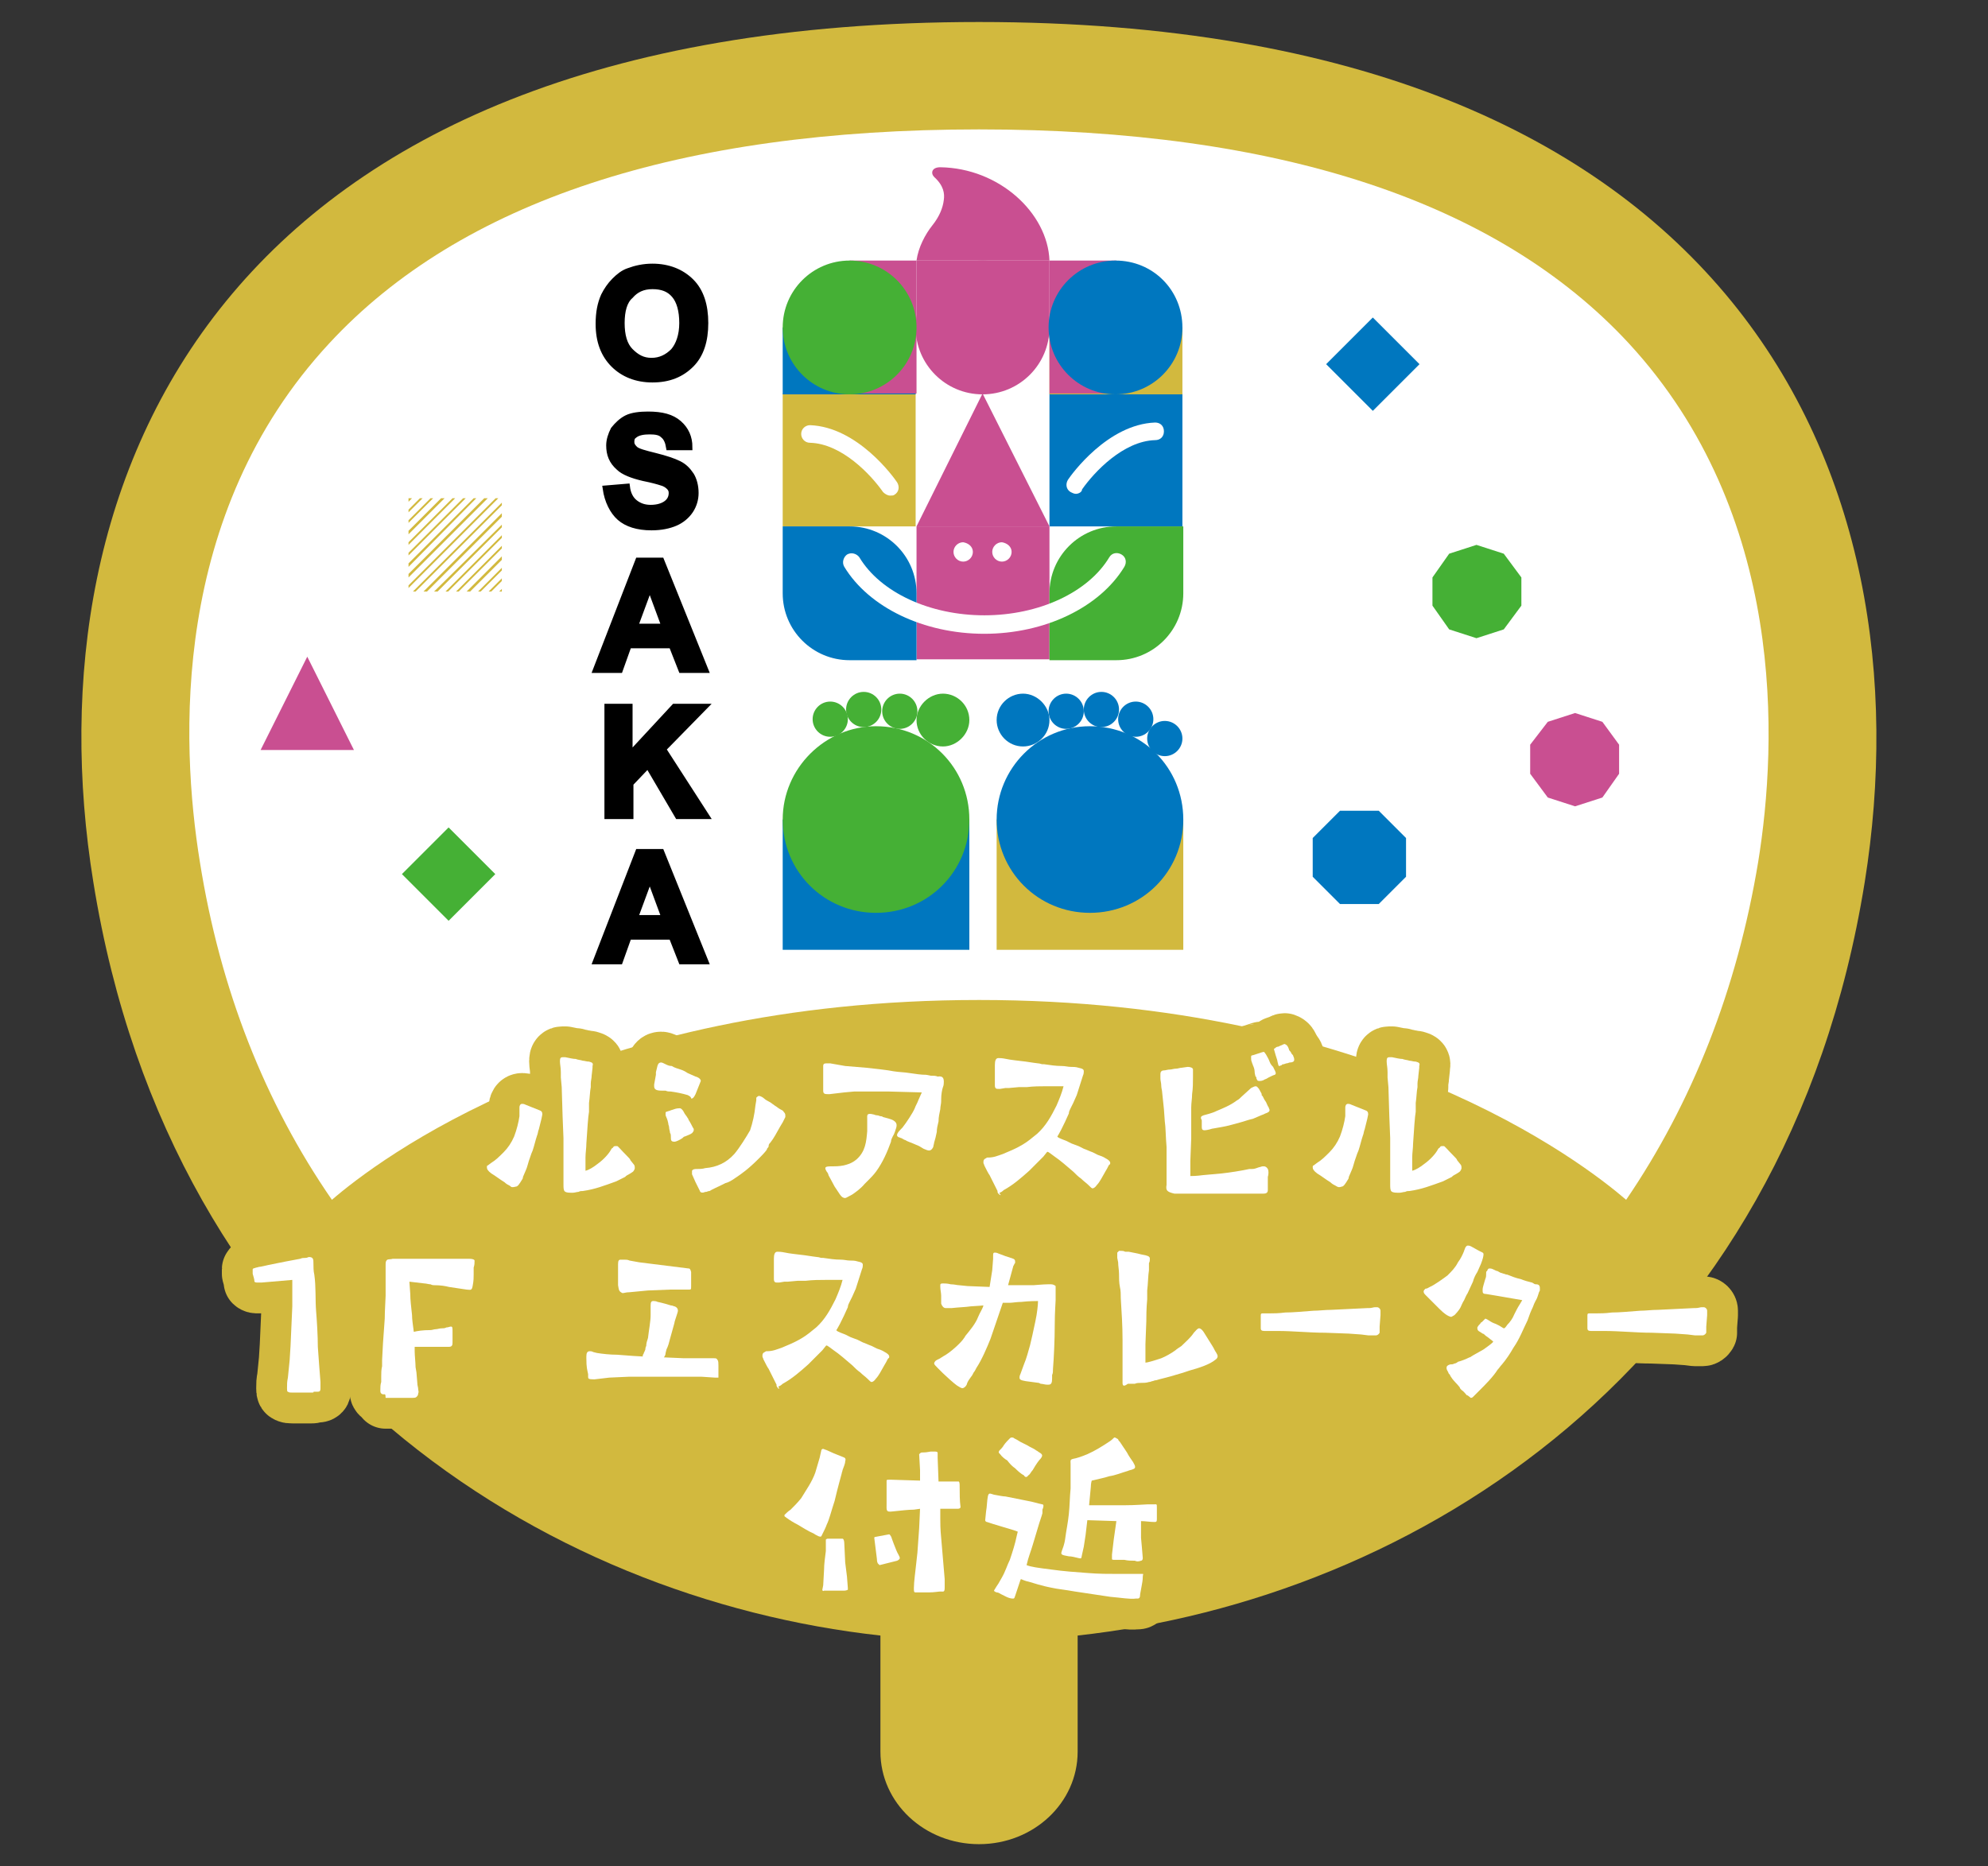 <?xml version="1.0" encoding="utf-8"?>
<!-- Generator: Adobe Illustrator 28.1.0, SVG Export Plug-In . SVG Version: 6.00 Build 0)  -->
<svg version="1.1" id="レイヤー_1" xmlns="http://www.w3.org/2000/svg" xmlns:xlink="http://www.w3.org/1999/xlink" x="0px"
	 y="0px" viewBox="0 0 225.8 212" style="enable-background:new 0 0 225.8 212;" xml:space="preserve">
<rect x="0" y="0" width="225.8" height="212" fill="#333333" stroke="none"/>
<style type="text/css">
	.st0{fill:#D2B93E;}
	.st1{fill:#FFFFFF;}
	.st2{fill:none;stroke:#D2B93E;stroke-width:7;stroke-linecap:round;stroke-linejoin:round;}
	.st3{stroke:#000000;stroke-width:0.696;stroke-miterlimit:10;}
	.st4{fill:#0077BF;}
	.st5{fill:#45B035;}
	.st6{fill:#C94F91;}
	.st7{fill:none;}
</style>
<g>
	<g>
		<path class="st0" d="M111.2,2.5C24.6,2.5,3.2,54.6,10.6,100.2c8.9,55.4,51.3,81.4,89.4,85.6V199c0,5.8,5,10.5,11.2,10.5
			c6.2,0,11.2-4.7,11.2-10.5v-13.2c38.1-4.2,80.5-30.2,89.4-85.6C219.1,54.6,197.7,2.5,111.2,2.5z"/>
		<g>
			<path class="st1" d="M199.7,97.9c-2.4,14.5-7.5,27.4-15,38.4c-5-4.3-28.8-22.7-73.5-22.7c-44.6,0-68.4,18.3-73.5,22.7
				c-7.6-11-12.7-23.9-15-38.4C20.5,84.3,19.4,58.4,37.4,39c14.9-16.1,39.8-24.3,73.8-24.3c34,0,58.9,8.2,73.8,24.3
				C202.9,58.4,201.9,84.3,199.7,97.9z"/>
		</g>
	</g>
	<g>
		<g>
			<g>
				<path class="st2" d="M57.9,134.7c-0.2-0.1-0.4-0.2-0.6-0.4c-0.5-0.3-1-0.7-1.5-1c-0.4-0.3-0.5-0.5-0.5-0.7c0-0.1,0-0.2,0.1-0.2
					l0.4-0.3c0.5-0.3,0.9-0.7,1.4-1.2c0.5-0.5,0.9-1.1,1.2-1.8c0.3-0.8,0.5-1.6,0.6-2.3c0-0.2,0-0.4,0-0.5c0-0.1,0-0.1,0-0.2
					c0-0.1,0-0.2,0-0.3c0-0.2,0.1-0.4,0.3-0.4c0.1,0,0.2,0,0.4,0.1l1,0.4l0.5,0.2c0.3,0.1,0.4,0.2,0.4,0.5l-0.1,0.5l-0.3,1.2
					c-0.1,0.2-0.1,0.5-0.2,0.7c-0.2,0.6-0.3,1.1-0.5,1.7c-0.1,0.2-0.2,0.5-0.3,0.8c-0.2,0.5-0.3,1.1-0.5,1.5
					c-0.1,0.2-0.2,0.5-0.3,0.7c0,0.2-0.1,0.3-0.1,0.3c-0.3,0.5-0.5,0.8-0.7,0.8C58.2,134.9,58.1,134.9,57.9,134.7z M64.1,135.3
					c-0.1-0.2-0.1-0.4-0.1-0.8v-1.1l0-3l0-1.1l-0.1-2.5l-0.1-3.3l-0.1-1.1c0-0.1,0-0.2,0-0.4c0-0.1,0-0.2,0-0.2
					c0-0.5-0.1-0.9-0.1-1.2v-0.1c0-0.3,0.1-0.4,0.3-0.4c0.1,0,0.2,0,0.3,0c0.5,0.1,0.9,0.2,1.2,0.2c0.2,0.1,0.5,0.1,0.8,0.2
					c0.2,0,0.4,0.1,0.7,0.1c0.4,0.1,0.5,0.2,0.4,0.5c0,0.1,0,0.1,0,0.2l-0.1,0.9c0,0.3-0.1,0.6-0.1,0.9l0,0.4
					c-0.1,0.5-0.1,1.1-0.2,1.8c0,0.3,0,0.7,0,1c-0.1,0.5-0.2,2.1-0.3,3.6c0,0.5-0.1,1.1-0.1,1.6c0,0.6,0,1.2,0,1.5
					c0.4-0.1,0.9-0.4,1.4-0.8c0.7-0.5,1.3-1.2,1.5-1.6c0,0,0.1-0.2,0.2-0.2c0.1-0.2,0.2-0.2,0.3-0.2c0.1,0,0.2,0,0.2,0
					c0.1,0,0.4,0.4,1.1,1.1c0.2,0.2,0.4,0.4,0.4,0.5l0.4,0.5c0.1,0.1,0.1,0.3,0.1,0.4c0,0.1-0.1,0.3-0.2,0.4
					c-0.4,0.3-0.7,0.4-0.8,0.5l-0.1,0.1l-0.4,0.2l-0.6,0.3c-1.4,0.5-2.4,0.9-3.8,1.1c-0.2,0-0.3,0-0.5,0.1c-0.2,0-0.4,0.1-0.7,0.1
					h-0.1C64.3,135.5,64.2,135.4,64.1,135.3z"/>
				<path class="st2" d="M78.1,124.4c-0.7-0.2-1.2-0.3-1.9-0.4c-0.2,0-0.4,0-0.6-0.1c-0.1,0-0.3,0-0.4,0c-0.6,0-0.9-0.1-0.9-0.5v0
					c0-0.1,0-0.1,0-0.2l0.2-1.1c0-0.1,0-0.2,0-0.3l0.1-0.4c0.1-0.5,0.2-0.7,0.5-0.7c0.1,0,0.3,0.1,0.5,0.2c0.2,0.1,0.4,0.2,0.7,0.2
					c0.3,0.2,0.7,0.3,1,0.4c0.3,0.1,0.5,0.2,0.8,0.4l0.9,0.4c0.1,0,0.6,0.2,0.6,0.5l-0.2,0.5l-0.4,1c-0.2,0.4-0.3,0.5-0.5,0.5
					C78.5,124.6,78.3,124.5,78.1,124.4z M76.2,129.2c0-0.2,0-0.4-0.1-0.5c0-0.2-0.1-0.4-0.1-0.6c0-0.2-0.1-0.3-0.1-0.5
					c-0.1-0.5-0.2-0.6-0.3-0.9c0-0.1,0-0.2,0-0.3c0-0.1,0.1-0.1,0.4-0.2c0.1,0,0.2-0.1,0.3-0.1c0.3-0.1,0.5-0.2,0.9-0.2
					c0.2,0,0.3,0.2,0.4,0.3c0,0.1,0.1,0.1,0.1,0.2c0.1,0.2,0.3,0.4,0.4,0.6c0,0,0.1,0.1,0.1,0.2c0.2,0.3,0.4,0.7,0.5,0.9
					c0,0,0.1,0.1,0.1,0.2c0,0.1,0,0.2-0.1,0.3c-0.1,0.2-0.4,0.3-0.9,0.5c-0.1,0-0.2,0.1-0.3,0.2c-0.3,0.2-0.7,0.4-0.9,0.4
					C76.2,129.7,76.2,129.5,76.2,129.2z M79.5,135.3l-0.5-1l-0.4-0.9c0,0,0-0.1,0-0.2c0-0.1,0-0.1,0-0.2c0.1-0.2,0.4-0.2,0.5-0.2
					h0.1c0.2,0,0.6,0,0.9-0.1c1.3-0.1,2.4-0.6,3.3-1.6c0.6-0.7,1.4-2,1.8-2.7c0.3-0.9,0.5-1.8,0.6-2.8l0.1-0.6c0-0.2,0-0.2,0-0.3
					c0.1-0.1,0.2-0.2,0.3-0.2c0.2,0,0.5,0.2,0.6,0.3c0.2,0.2,0.5,0.3,0.8,0.5c0.1,0.1,0.3,0.2,0.4,0.3c0.2,0.1,0.4,0.3,0.6,0.4
					c0.2,0.1,0.4,0.2,0.4,0.3c0.1,0.1,0.2,0.2,0.2,0.4c0,0.1,0,0.2,0,0.2l-0.3,0.6c-0.1,0.2-0.2,0.3-0.3,0.5
					c-0.4,0.7-0.7,1.3-1.1,1.8c-0.1,0.1-0.2,0.2-0.2,0.4s-0.2,0.2-0.2,0.4c-0.2,0.3-0.7,0.8-0.9,1c-1.2,1.2-1.9,1.7-2.8,2.3
					c-0.3,0.2-0.6,0.4-1,0.5l-0.4,0.2c-0.6,0.3-1.1,0.5-1.4,0.7c-0.2,0-0.3,0.1-0.4,0.1c-0.1,0-0.1,0-0.1,0
					C79.7,135.6,79.5,135.4,79.5,135.3z"/>
				<path class="st2" d="M104.4,130.2c-0.2-0.1-0.5-0.2-0.7-0.3c-0.2-0.1-0.6-0.2-0.9-0.4c-0.1,0-0.2-0.1-0.4-0.2
					c-0.1,0-0.2-0.1-0.3-0.1c-0.5-0.2,0-0.7,0.3-1c0,0,0.1-0.1,0.1-0.1c0.4-0.5,1.2-1.7,1.4-2.2c0.1-0.3,0.3-0.6,0.4-0.9l0.4-0.9
					L101,124l-4,0l-1.1,0.1l-1.7,0.2c-0.5,0-0.7,0-0.7-0.4c0-0.1,0-0.3,0-0.4c0-0.1,0-0.2,0-0.3c0-0.5,0-1.1,0-1.2v-0.3
					c0-0.1,0-0.2,0-0.3c0-0.1,0-0.2,0-0.3c0-0.3,0.2-0.3,0.4-0.3c0.1,0,0.2,0,0.2,0c0.1,0,0.1,0,0.2,0l1.7,0.3l2.4,0.2
					c0.9,0.1,2,0.2,3.1,0.4c0.6,0.1,1.2,0.1,1.8,0.2c0.7,0.1,1.3,0.2,1.9,0.2l0.5,0.1c0.3,0,0.6,0,0.8,0.1c0.6-0.1,0.7,0.2,0.7,0.6
					c0,0.1,0,0.4-0.1,0.6c-0.1,0.3-0.2,0.8-0.2,1.4c0,0.1,0,0.1,0,0.2c0,0.3-0.1,0.6-0.1,0.9c-0.1,0.5-0.2,0.9-0.2,1.4
					c-0.1,0.4-0.2,0.8-0.2,1.2c-0.1,0.5-0.2,0.9-0.3,1.2c0,0.1-0.1,0.4-0.1,0.5c-0.3,0.6-0.6,0.4-1.1,0.2L104.4,130.2z M94.8,134.8
					l-0.7-1.3c0-0.1-0.1-0.3-0.2-0.4c-0.3-0.5-0.2-0.6,0.5-0.6h0.2c0.2,0,0.7,0,1.2-0.1c0.4-0.1,0.9-0.2,1.5-0.7
					c1-0.9,1.1-2,1.2-3.2c0-0.4,0-0.7,0-1.1c0-0.1,0-0.2,0-0.3c0-0.4-0.1-0.7,0.7-0.5c0.1,0,0.2,0.1,0.4,0.1c0.2,0,0.3,0.1,0.4,0.1
					c0,0,0.2,0,0.3,0.1c0.3,0.1,0.9,0.2,1.2,0.4c0.3,0.2,0.4,0.4,0.3,0.8c-0.1,0.3-0.2,0.7-0.4,1c-0.1,0.2-0.2,0.4-0.2,0.6
					c-0.4,1.1-0.9,2.3-1.7,3.4c-0.3,0.4-0.6,0.7-0.9,1l-0.4,0.4c-0.4,0.5-1.1,1-1.4,1.2c-0.4,0.2-0.7,0.4-0.8,0.4
					c-0.2,0-0.4-0.1-0.6-0.4L94.8,134.8z"/>
				<path class="st2" d="M113.4,135.6c0,0-0.1-0.1-0.1-0.2l0-0.1l-0.9-1.8c-0.1-0.1-0.4-0.7-0.6-1.1c0-0.1-0.1-0.2-0.1-0.3
					c0-0.2,0-0.3,0.1-0.4c0.1-0.1,0.2-0.1,0.3-0.2l0.1,0c0.7,0,1.1-0.2,1.7-0.4c0.2-0.1,0.5-0.2,0.7-0.3c0.5-0.2,1.1-0.5,1.6-0.8
					c0.5-0.3,1-0.7,1.6-1.2c1-0.9,1.6-2,2.2-3.2c0.3-0.7,0.6-1.4,0.8-2.2l-2,0c-0.6,0-1.4,0-2.2,0.1c-0.3,0-0.6,0-0.9,0l-1.1,0.1
					c-0.1,0-0.2,0-0.4,0l-0.6,0.1h-0.2c-0.2,0-0.4,0-0.4-0.4c0-0.1,0-0.2,0-0.4c0-0.1,0-0.2,0-0.3c0-0.4,0-1.1,0-1.6
					c0-0.5,0.1-0.8,0.4-0.8h0c0.2,0,0.4,0,0.9,0.1c0.4,0.1,1.4,0.2,2.2,0.3c0.7,0.1,1.3,0.2,1.4,0.2c0.2,0,0.4,0.1,0.5,0.1
					c0.1,0,0.1,0,0.2,0c0.7,0.1,1.3,0.2,2,0.2c0.4,0,0.7,0.1,1,0.1c0.3,0,0.6,0,0.9,0.1c0.5,0.1,0.6,0.2,0.6,0.4
					c0,0.1,0,0.3-0.1,0.5l-0.7,2.2l-0.4,0.9c-0.1,0.2-0.2,0.4-0.3,0.6c-0.1,0.2-0.2,0.4-0.2,0.6c-0.3,0.7-0.6,1.3-0.9,1.9
					c-0.2,0.4-0.4,0.7-0.4,0.7c0,0.1,0.2,0.2,1,0.5c0.2,0.1,0.4,0.2,0.6,0.3c0.3,0.1,0.5,0.2,0.8,0.3l0.6,0.3c0.3,0.1,0.7,0.3,1,0.4
					c0.2,0.1,0.4,0.2,0.6,0.3c0.3,0.1,0.6,0.2,0.9,0.4c0.2,0.1,0.5,0.3,0.5,0.5c0,0.1,0,0.2-0.1,0.2c-0.1,0.1-0.2,0.4-0.4,0.7
					c-0.4,0.7-0.7,1.3-1,1.6c-0.2,0.3-0.4,0.4-0.5,0.4s-0.2-0.1-0.5-0.4c-0.2-0.2-0.5-0.4-0.8-0.7c-0.3-0.2-0.6-0.5-0.9-0.8
					c-0.7-0.6-1.5-1.3-2.1-1.7c-0.8-0.6-0.8-0.6-0.9-0.5l-0.4,0.5l-0.2,0.2c-0.3,0.3-0.6,0.6-0.9,0.9c-0.2,0.2-0.4,0.4-0.5,0.5
					c-0.9,0.8-1.8,1.6-2.9,2.2c-0.2,0.2-0.4,0.3-0.5,0.3C113.8,135.9,113.6,135.8,113.4,135.6z"/>
				<path class="st2" d="M132.5,134.6c0-0.1,0-0.3,0-0.4c0-0.2,0-0.4,0-0.7c0-0.2,0-0.3,0-0.4v-0.4c0-0.1,0-0.4,0-0.7
					c0-0.5,0-1.1,0-1.7c-0.1-1.1-0.1-2.3-0.2-2.9l-0.1-1.4l-0.2-1.9c0-0.2-0.1-0.5-0.1-0.7c0-0.4-0.1-0.6-0.1-0.9c0-0.1,0-0.2,0-0.2
					s0-0.2,0-0.3c0-0.2,0.1-0.4,0.4-0.4c0.2,0,0.4-0.1,0.7-0.1c0.2,0,0.4-0.1,0.7-0.1c0.2,0,0.4-0.1,0.6-0.1l0.7-0.1
					c0.3,0,0.6,0.1,0.6,0.3c0,0.2,0,0.4,0,0.5c0,0.1,0,0.2,0,0.3c0,0.7,0,1.3-0.1,2c0,0.5-0.1,1-0.1,1.5c0,0.4,0,0.8,0,1.2
					c0,0.4,0,0.8,0,1.2c0,0.4,0,0.8,0,1.1l-0.1,2.6c0,0.4,0,0.8,0,1.1c0,0.2,0,0.4,0,0.6c0.2,0,0.7,0,1.4-0.1l2.2-0.2
					c0.9-0.1,2.2-0.3,3.1-0.5c0.1,0,0.2,0,0.3,0c0.3,0,0.5-0.1,0.8-0.2c0.1,0,0.3-0.1,0.4-0.1c0.1,0,0.2,0,0.2,0
					c0.1,0,0.3,0.1,0.4,0.3c0.1,0.2,0.1,0.6,0,0.9v1.5c0,0.3-0.2,0.4-0.5,0.4c-0.1,0-0.2,0-0.3,0c-0.2,0-0.4,0-0.7,0
					c-0.2,0-0.4,0-0.6,0h-1.1c-0.4,0-0.7,0-1.1,0c-0.5,0-0.9,0-1.3,0h-1.7l-1.6,0c-0.8,0-1.3,0-1.7,0
					C132.5,135.4,132.4,135.2,132.5,134.6z M136.5,128l0-0.1c0-0.1,0-0.3,0-0.5c0,0,0-0.1,0-0.1c0-0.1-0.1-0.2-0.1-0.3
					c0-0.2,0.1-0.2,0.3-0.3c0.3-0.1,0.9-0.2,1.5-0.5c0.7-0.3,1.5-0.6,2.3-1.2c0.2-0.1,0.3-0.2,0.5-0.4l1.1-1
					c0.2-0.1,0.4-0.2,0.5-0.2c0.2,0,0.2,0.1,0.4,0.3c0,0.1,0.1,0.1,0.1,0.2c0.1,0.2,0.2,0.3,0.2,0.4c0,0.1,0,0.2,0.1,0.2l0.2,0.4
					l0.2,0.3c0.1,0.2,0.2,0.5,0.3,0.6c0,0.1,0.1,0.2,0.1,0.3c0,0.2-0.2,0.3-0.5,0.4l-0.2,0.1c-0.3,0.1-0.7,0.3-1.2,0.5
					c-0.5,0.1-1,0.3-1.4,0.4l-1.1,0.3c-0.7,0.2-1.5,0.3-2,0.4c-0.1,0-0.4,0.1-0.4,0.1C136.6,128.5,136.5,128.4,136.5,128z
					 M142.7,122.5c0-0.1,0-0.2-0.1-0.2c0-0.1-0.1-0.3-0.1-0.6c0-0.2-0.1-0.5-0.2-0.7c0-0.1-0.1-0.2-0.1-0.3
					c-0.1-0.2-0.1-0.4-0.1-0.6c0-0.1,0-0.2,0.1-0.2c0.1,0,1.2-0.4,1.3-0.4c0.1,0,0.1,0,0.3,0.3c0.1,0.2,0.3,0.5,0.4,0.8
					c0.1,0.3,0.3,0.5,0.4,0.6c0.2,0.4,0.3,0.6,0.3,0.7c0,0.1,0,0.1-0.1,0.2c-0.1,0-0.5,0.2-0.7,0.3c-0.2,0.1-0.3,0.2-0.4,0.2
					c-0.3,0.2-0.5,0.2-0.7,0.2S142.8,122.7,142.7,122.5z M145.1,120.6c0-0.1-0.1-0.4-0.2-0.7l-0.2-0.7c0,0,0-0.1,0.1-0.1
					c0.1-0.1,0.2-0.2,0.4-0.2l0.2-0.1c0.3-0.1,0.4-0.2,0.5-0.2c0.3,0.1,0.4,0.3,0.5,0.6c0,0.1,0.1,0.2,0.2,0.3l0.1,0.2
					c0.1,0.1,0.2,0.2,0.2,0.3c0.1,0.2,0.1,0.3,0.1,0.4c0,0.2-0.2,0.3-0.5,0.3c-0.1,0-0.2,0.1-0.4,0.1l-0.3,0.1c-0.1,0-0.2,0-0.2,0.1
					c-0.1,0-0.2,0.1-0.3,0.1C145.2,121.1,145.2,121,145.1,120.6z"/>
				<path class="st2" d="M151.7,134.7c-0.2-0.1-0.4-0.2-0.6-0.4c-0.5-0.3-1-0.7-1.5-1c-0.4-0.3-0.5-0.5-0.5-0.7c0-0.1,0-0.2,0.1-0.2
					l0.4-0.3c0.5-0.3,0.9-0.7,1.4-1.2c0.5-0.5,0.9-1.1,1.2-1.8c0.3-0.8,0.5-1.6,0.6-2.3c0-0.2,0-0.4,0-0.5c0-0.1,0-0.1,0-0.2
					c0-0.1,0-0.2,0-0.3c0-0.2,0.1-0.4,0.3-0.4c0.1,0,0.2,0,0.4,0.1l1,0.4l0.5,0.2c0.3,0.1,0.4,0.2,0.4,0.5l-0.1,0.5l-0.3,1.2
					c-0.1,0.2-0.1,0.5-0.2,0.7c-0.2,0.6-0.3,1.1-0.5,1.7c-0.1,0.2-0.2,0.5-0.3,0.8c-0.2,0.5-0.3,1.1-0.5,1.5
					c-0.1,0.2-0.2,0.5-0.3,0.7c0,0.2-0.1,0.3-0.1,0.3c-0.3,0.5-0.5,0.8-0.7,0.8C152.1,134.9,152,134.9,151.7,134.7z M158,135.3
					c-0.1-0.2-0.1-0.4-0.1-0.8v-1.1l0-3l0-1.1l-0.1-2.5l-0.1-3.3l-0.1-1.1c0-0.1,0-0.2,0-0.4c0-0.1,0-0.2,0-0.2
					c0-0.5-0.1-0.9-0.1-1.2v-0.1c0-0.3,0.1-0.4,0.3-0.4c0.1,0,0.2,0,0.3,0c0.5,0.1,0.9,0.2,1.2,0.2c0.2,0.1,0.5,0.1,0.8,0.2
					c0.2,0,0.4,0.1,0.7,0.1c0.4,0.1,0.5,0.2,0.4,0.5c0,0.1,0,0.1,0,0.2l-0.1,0.9c0,0.3-0.1,0.6-0.1,0.9l0,0.4
					c-0.1,0.5-0.1,1.1-0.2,1.8c0,0.3,0,0.7,0,1c-0.1,0.5-0.2,2.1-0.3,3.6c0,0.5-0.1,1.1-0.1,1.6c0,0.6,0,1.2,0,1.5
					c0.4-0.1,0.9-0.4,1.4-0.8c0.7-0.5,1.3-1.2,1.5-1.6c0,0,0.1-0.2,0.2-0.2c0.1-0.2,0.2-0.2,0.3-0.2c0.1,0,0.2,0,0.2,0
					c0.1,0,0.4,0.4,1.1,1.1c0.2,0.2,0.4,0.4,0.4,0.5l0.4,0.5c0.1,0.1,0.1,0.3,0.1,0.4c0,0.1-0.1,0.3-0.2,0.4
					c-0.4,0.3-0.7,0.4-0.8,0.5l-0.1,0.1l-0.4,0.2l-0.6,0.3c-1.4,0.5-2.4,0.9-3.8,1.1c-0.2,0-0.3,0-0.5,0.1c-0.2,0-0.4,0.1-0.7,0.1
					h-0.1C158.2,135.5,158.1,135.4,158,135.3z"/>
				<path class="st2" d="M35.4,158.2h-2.2c-0.2,0-0.4,0-0.5-0.1c-0.1,0-0.1-0.2-0.1-0.4c0-0.5,0-0.7,0.1-1.2l0.2-2l0.1-1.6l0.2-4.5
					l0-1.1l0-1.3c0-0.3,0-0.5,0-0.6l-3.5,0.3l-0.4,0c-0.2,0-0.3,0-0.4-0.1c0-0.3-0.1-0.5-0.2-0.9c0-0.2,0-0.3,0-0.4v-0.1
					c0-0.1,0.1-0.1,0.4-0.2c0.1,0,0.3-0.1,0.5-0.1l0.9-0.2l2-0.4l1.6-0.3c0.2-0.1,0.4-0.1,0.6-0.1c0.2,0,0.3-0.1,0.4-0.1
					c0.5,0,0.5,0.3,0.5,0.7c0,0.4,0,0.9,0.1,1.3c0.2,1.4,0.1,2.8,0.2,4.1c0.1,1.2,0.2,2.9,0.2,4.1c0.1,1.3,0.2,2.9,0.3,4
					c0,0.1,0,0.3,0,0.4c0,0.1,0,0.2,0,0.3c0,0.2,0,0.4-0.3,0.4c-0.1,0-0.4,0-0.5,0C35.7,158.2,35.5,158.2,35.4,158.2z"/>
				<path class="st2" d="M43.6,158.4c-0.1,0-0.2,0-0.3-0.1c-0.1-0.1-0.1-0.2-0.1-0.4c0-0.3,0-0.6,0.1-0.9c0-0.2,0-0.4,0-0.6
					c0-0.4,0-0.8,0.1-1.2c0-0.2,0-0.5,0-0.7l0.1-1.9l0.2-2.8c0-0.9,0.1-2.3,0.1-2.6v-0.4c0-0.4,0-1,0-2.1c0-0.2,0-0.4,0-0.5v-0.4
					c0-0.3,0-0.5,0.1-0.6c0.1-0.2,0.4-0.1,0.7-0.2l1,0h2.7c0.3,0,2.7,0,4.2,0h0.8c0.4,0,0.6,0.1,0.6,0.2v0.1c0,0.2,0,0.4-0.1,0.7
					c0,0.2,0,0.3,0,0.4c0,0.2,0,0.3,0,0.4c0,0.3,0,0.7-0.1,1.2c-0.1,0.7-0.3,0.5-0.7,0.5l-2-0.3c-0.4-0.1-0.9-0.2-1.7-0.2
					c-0.1,0-0.2,0-0.4-0.1c-0.2,0-0.5-0.1-0.7-0.1l-1.7-0.2l0.1,1.4c0,0.7,0.1,1.4,0.2,2.4c0,0.5,0.1,1.1,0.2,1.9
					c0.4-0.1,1-0.2,1.9-0.2c0.2,0,0.4-0.1,0.6-0.1c0.2,0,0.4-0.1,0.7-0.1c0.2,0,0.3,0,0.5-0.1c0.2,0,0.4-0.1,0.5-0.1
					c0.2,0,0.2,0.1,0.2,0.6c0,0.3,0,0.6,0,1c0,0.4,0,0.5-0.1,0.6c-0.1,0.1-0.2,0.1-0.4,0.1c-0.1,0-0.2,0-0.3,0c-0.4,0-0.7,0-1.1,0
					h-0.7c-0.8,0-1.2,0-1.7,0c0,0.1,0,0.3,0,0.5c0,0.5,0.1,1.3,0.1,1.8c0,0.1,0.1,0.5,0.1,0.6l0.1,1.2c0,0.3,0.1,0.5,0.1,0.7
					c0,0.2,0.1,0.3,0,0.5c0,0.2-0.1,0.3-0.2,0.4c-0.1,0.1-0.3,0.1-0.5,0.1c-0.1,0-0.2,0-0.2,0c-0.1,0-0.2,0-0.3,0h-1.9
					c-0.2,0-0.4,0-0.6,0C43.8,158.3,43.7,158.4,43.6,158.4z"/>
				<path class="st2" d="M66.8,156.4c0-0.1,0-0.2,0-0.3c-0.1-0.5-0.2-0.7-0.2-1.8v-0.2c0-0.4,0.1-0.6,0.4-0.6c0.1,0,0.2,0,0.4,0.1
					l0.4,0.1c0.6,0.1,1.5,0.2,2.3,0.2c1.3,0.1,2.6,0.2,2.9,0.2c0-0.1,0-0.2,0.1-0.3c0-0.1,0.1-0.2,0.2-0.5c0-0.1,0-0.2,0.1-0.4
					c0-0.3,0.1-0.6,0.2-0.9c0.1-0.9,0.3-1.9,0.3-2.6c0-0.3,0-0.8,0-1.1c0-0.4,0.1-0.5,0.3-0.5c0.1,0,0.3,0,0.5,0.1
					c0.5,0.1,1.2,0.3,1.5,0.4c0.2,0,0.3,0.1,0.4,0.1c0.3,0.1,0.4,0.3,0.4,0.5c0,0.1-0.1,0.4-0.2,0.7c-0.1,0.3-0.2,0.6-0.2,0.7
					l-0.5,1.8c-0.1,0.4-0.2,0.8-0.4,1.2l-0.1,0.4c0,0.2-0.1,0.4-0.2,0.5l2.3,0.1l2.8,0c0.1,0,0.3,0,0.4,0c0.1,0,0.2,0,0.2,0
					c0.2,0,0.3,0,0.4,0.2c0.1,0.1,0.1,0.4,0.1,0.6c0,0.1,0,0.3,0,0.4c0,0.1,0,0.2,0,0.2c0,0.1,0,0.3,0,0.5c0,0.1,0,0.3,0,0.3
					c-0.1,0-0.2,0-0.4,0l-1.5-0.1l-6.8,0l-1.5,0l-2.2,0.1l-1.7,0.2C66.8,156.7,66.8,156.6,66.8,156.4z M70.2,146c0-0.1,0-0.2,0-0.2
					c0-0.1,0-0.2,0-0.4c0-0.2,0-0.3,0-0.5v-1.3c0-0.4,0.1-0.5,0.3-0.5c0.1,0,0.2,0,0.4,0c0.2,0,0.4,0,0.6,0.1l1.1,0.2l5.6,0.7
					c0.1,0,0.2,0,0.3,0.4v0.2c0,0.1,0,0.1,0,0.3v1.1c0,0.4,0,0.4-0.3,0.4c-0.1,0-0.1,0-0.2,0c-0.2,0-0.3,0-0.4,0s-0.2,0-0.2,0
					c-0.2,0-0.5,0-1.3,0l-2.5,0.1l-2.1,0.2c-0.4,0-0.6,0.1-0.8,0.1C70.3,146.7,70.3,146.6,70.2,146z"/>
				<path class="st2" d="M88.3,157.6c0,0-0.1-0.1-0.1-0.2l0-0.1l-0.9-1.8c-0.1-0.1-0.4-0.7-0.6-1.1c0-0.1-0.1-0.2-0.1-0.3
					c0-0.2,0-0.3,0.1-0.4c0.1-0.1,0.2-0.1,0.3-0.2l0.1,0c0.7,0,1.1-0.2,1.7-0.4c0.2-0.1,0.5-0.2,0.7-0.3c0.5-0.2,1.1-0.5,1.6-0.8
					c0.5-0.3,1-0.7,1.6-1.2c1-0.9,1.6-2,2.2-3.2c0.3-0.7,0.6-1.4,0.8-2.2l-2,0c-0.6,0-1.4,0-2.2,0.1c-0.3,0-0.6,0-0.9,0l-1.1,0.1
					c-0.1,0-0.2,0-0.4,0l-0.6,0.1h-0.2c-0.2,0-0.4,0-0.4-0.4c0-0.1,0-0.2,0-0.4c0-0.1,0-0.2,0-0.3c0-0.4,0-1.1,0-1.6
					c0-0.5,0.1-0.8,0.4-0.8h0c0.2,0,0.4,0,0.9,0.1c0.4,0.1,1.4,0.2,2.2,0.3c0.7,0.1,1.3,0.2,1.4,0.2c0.2,0,0.4,0.1,0.5,0.1
					c0.1,0,0.1,0,0.2,0c0.7,0.1,1.3,0.2,2,0.2c0.4,0,0.7,0.1,1,0.1c0.3,0,0.6,0,0.9,0.1c0.5,0.1,0.6,0.2,0.6,0.4
					c0,0.1,0,0.3-0.1,0.5l-0.7,2.2l-0.4,0.9c-0.1,0.2-0.2,0.4-0.3,0.6c-0.1,0.2-0.2,0.4-0.2,0.6c-0.3,0.7-0.6,1.3-0.9,1.9
					c-0.2,0.4-0.4,0.7-0.4,0.7c0,0.1,0.2,0.2,1,0.5c0.2,0.1,0.4,0.2,0.6,0.3c0.3,0.1,0.5,0.2,0.8,0.3l0.6,0.3c0.3,0.1,0.7,0.3,1,0.4
					c0.2,0.1,0.4,0.2,0.6,0.3c0.3,0.1,0.6,0.2,0.9,0.4c0.2,0.1,0.5,0.3,0.5,0.5c0,0.1,0,0.2-0.1,0.2c-0.1,0.1-0.2,0.4-0.4,0.7
					c-0.4,0.7-0.7,1.3-1,1.6c-0.2,0.3-0.4,0.4-0.5,0.4s-0.2-0.1-0.5-0.4c-0.2-0.2-0.5-0.4-0.8-0.7c-0.3-0.2-0.6-0.5-0.9-0.8
					c-0.7-0.6-1.5-1.3-2.1-1.7c-0.8-0.6-0.8-0.6-0.9-0.5l-0.4,0.5l-0.2,0.2c-0.3,0.3-0.6,0.6-0.9,0.9c-0.2,0.2-0.4,0.4-0.5,0.5
					c-0.9,0.8-1.8,1.6-2.9,2.2c-0.2,0.2-0.4,0.3-0.5,0.3C88.6,157.9,88.4,157.8,88.3,157.6z"/>
				<path class="st2" d="M108.7,157.4c-0.3-0.2-1.3-1.1-1.6-1.4c0,0-0.1-0.1-0.2-0.2c-0.1-0.1-0.3-0.3-0.4-0.4
					c-0.2-0.2-0.4-0.4-0.4-0.5c0-0.1,0.1-0.3,0.3-0.4l0.4-0.2c0.1-0.1,0.2-0.1,0.3-0.2c0.8-0.4,2.1-1.6,2.4-2.1
					c0.1-0.1,0.1-0.2,0.2-0.3c0.4-0.5,1.1-1.3,1.4-2.1c0.2-0.5,0.5-0.9,0.6-1.3l-1.4,0.1c-0.7,0.1-1.3,0.1-2.2,0.2
					c-0.1,0-0.3,0-0.4,0c-0.1,0-0.2,0-0.3,0c-0.2,0-0.4-0.2-0.5-0.5c0-0.3,0-0.7,0-0.7c0,0,0-0.1,0-0.2c0-0.3-0.1-0.7-0.1-1V146
					c0-0.1,0-0.2,0.3-0.2c0.2,0,0.5,0,0.9,0.1c0.4,0,0.7,0.1,0.9,0.1l1,0.1l2.5,0.1l0.3-1.9l0.1-1.3c0-0.1,0-0.2,0-0.3
					c0-0.3,0-0.4,0.2-0.4c0.1,0,0.2,0,0.4,0.1l0.8,0.3l0.9,0.3c0.2,0.1,0.2,0.2,0.2,0.4c0,0.1,0,0.1-0.1,0.2c0,0,0,0.1-0.1,0.2
					c-0.2,0.7-0.5,1.8-0.6,2.2h2.9c0.1,0,1.1-0.1,1.6-0.1c0.2,0,0.3,0,0.4,0c0.2,0,0.4,0.1,0.5,0.2c0,0.1,0,0.3,0,0.5v0.2
					c0,0.1,0,0.2,0,0.4c0,0.2,0,0.3,0,0.5c0,0.2-0.1,1.4-0.1,2.8c0,1.7-0.1,3.8-0.2,5c0,0.3,0,0.5-0.1,0.7c0,0.2,0,0.3,0,0.4
					c0,0.5-0.1,0.7-0.4,0.7c-0.1,0-0.1,0-0.2,0c-0.2,0-0.5-0.1-0.7-0.1l-0.2-0.1l-1.5-0.2c-0.6-0.1-0.7-0.2-0.7-0.4
					c0-0.1,0-0.2,0.1-0.4l0.4-1.1c0.3-0.7,0.5-1.5,0.7-2.2c0.1-0.4,0.4-1.7,0.6-2.7c0.2-0.9,0.3-1.9,0.3-2.3c-0.2,0-1,0-1.9,0.1
					c-0.5,0-1,0.1-1.3,0.1l-0.8,0l-1.4,4.1c-0.4,1-1,2.4-1.6,3.3c-0.1,0.2-0.2,0.4-0.3,0.5c-0.1,0.2-0.2,0.4-0.3,0.5
					c-0.2,0.3-0.4,0.5-0.5,0.9c-0.1,0.2-0.3,0.4-0.5,0.4C109.2,157.7,109,157.6,108.7,157.4z"/>
				<path class="st2" d="M127.5,157.1c0-0.1,0-0.1,0-0.2c0,0,0-0.1,0-0.1c0-0.3,0-0.8,0-1.1v-0.3c0-0.5,0-1.1,0-1.6
					c0-0.5,0-1.1,0-1.6c0-1.6-0.1-3.1-0.2-4.7c0-0.4,0-0.9-0.1-1.3c-0.1-0.5-0.1-1-0.1-1.5c0-0.4-0.1-0.9-0.1-1.3l-0.1-0.5v-0.2
					l0-0.4c0.1-0.1,0.1-0.1,0.2-0.2c0,0,0.1,0,0.2,0c0.2,0,0.3,0,0.5,0.1c0.1,0,0.2,0,0.4,0l1,0.2l0.4,0.1l0.5,0.1
					c0.4,0.1,0.5,0.2,0.5,0.4c0,0.2,0,0.3-0.1,0.5c0,0.1,0,0.2,0,0.3s0,0.3,0,0.5c-0.1,0.6-0.1,1.5-0.2,2.3v0.5c0,0.2,0,0.4,0,0.5
					c-0.1,1.1-0.1,2-0.1,2.5l-0.1,2.6v2.1c0.2,0,0.9-0.2,1.8-0.5c0.5-0.2,1.2-0.6,1.6-0.9c0.1-0.1,0.4-0.3,0.7-0.5
					c0.5-0.5,1-0.9,1.4-1.5c0.2-0.2,0.4-0.5,0.6-0.5c0.1,0,0.3,0.1,0.5,0.4l1,1.6c0.2,0.3,0.3,0.6,0.4,0.7c0.1,0.2,0.2,0.3,0.2,0.5
					c0,0.1-0.1,0.3-0.3,0.4c-0.6,0.5-1.8,0.9-2.9,1.2c-0.6,0.2-1.2,0.4-1.6,0.5c-0.6,0.2-1.9,0.5-2.2,0.6c-0.2,0-0.3,0.1-0.4,0.1
					c-0.1,0-0.2,0.1-0.4,0.1c-0.3,0.1-0.6,0.1-0.9,0.1c-0.2,0-0.5,0-0.7,0.1l-0.5,0c-0.1,0-0.3,0-0.3,0
					C127.7,157.5,127.5,157.5,127.5,157.1z"/>
				<path class="st2" d="M155.7,151.7c-0.1,0-0.2,0-0.3,0l-0.8-0.1l-1.4-0.1l-2.7-0.1c-1.8,0-3.6-0.2-5.4-0.2h-0.6
					c-0.4,0-0.7,0-0.9,0c-0.3,0-0.4-0.1-0.4-0.3c0-0.1,0-0.2,0-0.3l0-0.1l0-1c0-0.2,0-0.3,0.2-0.3h0.3c0.1,0,0.3,0,0.6,0
					c0.4,0,0.9,0,1.7-0.1c0.9,0,1.8-0.1,3.2-0.2c0.6,0,1.3-0.1,2-0.1l4.1-0.2l0.2,0c0.3,0,0.5-0.1,0.7-0.1h0.2
					c0.2,0,0.4,0.2,0.4,0.4c0,0.1,0,0.2,0,0.5l-0.1,1.3c0,0.3,0,0.6,0,0.7c-0.1,0.2-0.3,0.3-0.4,0.3
					C156,151.7,155.9,151.7,155.7,151.7z"/>
				<path class="st2" d="M163.5,148.7l-1.6-1.6c-0.2-0.2-0.2-0.3-0.2-0.4c0-0.1,0.1-0.2,0.2-0.3c0.2,0,0.3-0.1,0.5-0.2
					c0.5-0.2,1.6-1,2-1.3c0.5-0.5,0.9-0.9,1.2-1.5c0.3-0.4,0.5-0.8,0.7-1.3c0-0.1,0.1-0.2,0.1-0.3c0.1-0.2,0.2-0.3,0.3-0.3
					c0.1,0,0.2,0,0.4,0.1l0.9,0.5c0.4,0.2,0.5,0.2,0.5,0.4c0,0.2-0.1,0.6-0.3,1.1l-0.4,0.9c-0.2,0.3-0.4,0.7-0.5,1.1
					c-0.2,0.4-0.4,0.9-0.6,1.3c-0.2,0.3-0.3,0.6-0.4,0.8c-0.2,0.3-0.3,0.6-0.4,0.8c-0.2,0.4-0.6,0.8-0.7,0.9
					c-0.2,0.1-0.3,0.2-0.4,0.2C164.4,149.5,164,149.2,163.5,148.7z M166.8,158.6c0,0-0.1-0.1-0.2-0.1c-0.1-0.1-0.3-0.4-0.6-0.6
					c-0.1-0.1-0.2-0.2-0.2-0.3c-0.3-0.4-0.7-0.7-1-1.2c0,0-0.1-0.1-0.1-0.2c-0.1-0.1-0.2-0.2-0.2-0.3c-0.1-0.2-0.2-0.3-0.2-0.5
					c0-0.2,0.1-0.3,0.4-0.4c0.2,0,0.3,0,0.5-0.1c0.1,0,0.3-0.1,0.4-0.2c0.4-0.1,0.9-0.3,1.3-0.5c0,0,0.1,0,0.2-0.1
					c0.3-0.2,0.9-0.5,1.4-0.8c0.7-0.5,1.1-0.8,1.1-0.9c0,0-0.1-0.1-0.5-0.4c-0.1-0.1-0.3-0.2-0.4-0.3c-0.1-0.1-0.2-0.2-0.3-0.2
					l-0.3-0.2c-0.2-0.1-0.3-0.2-0.3-0.4c0,0,0-0.1,0-0.1c0.1-0.2,0.2-0.3,0.3-0.4c0.1-0.1,0.1-0.2,0.2-0.2c0.1-0.1,0.4-0.4,0.4-0.4
					c0,0,0.1,0,0.4,0.2c0.3,0.2,0.5,0.3,0.8,0.4l0.2,0.1l0.2,0.1c0.3,0.2,0.5,0.3,0.5,0.3c0.1,0,0.2-0.1,0.4-0.4
					c0.3-0.3,0.6-0.7,0.8-1.2c0.2-0.4,0.4-0.8,0.6-1.1l0.3-0.5l-2.9-0.5l-1.2-0.2c-0.3,0-0.4-0.1-0.4-0.3c0,0,0-0.1,0-0.2
					c0-0.3,0.2-0.8,0.3-1.2c0.1-0.2,0.1-0.4,0.1-0.6c0-0.2,0-0.3,0.1-0.3c0.1-0.3,0.2-0.3,0.3-0.3c0.1,0,0.2,0,0.4,0.1
					c0.2,0.1,0.4,0.2,0.5,0.2c0.2,0.1,0.3,0.2,0.4,0.2l0.3,0.1c0.1,0,0.2,0.1,0.4,0.1c0.5,0.2,1,0.4,1.5,0.5
					c0.5,0.2,0.9,0.3,1.3,0.4c0.1,0,0.1,0.1,0.2,0.1c0.1,0.1,0.2,0.1,0.3,0.1c0.3,0,0.4,0.2,0.4,0.4c0,0.1,0,0.2,0,0.3l-0.1,0.2
					c-0.1,0.3-0.2,0.7-0.4,1c-0.1,0.2-0.2,0.4-0.3,0.7c-0.2,0.4-0.4,0.9-0.6,1.5c-0.5,1-0.9,2.1-1.6,3.1c-0.4,0.7-0.8,1.3-1.3,1.9
					c-0.2,0.2-0.3,0.4-0.5,0.6c-0.5,0.8-1.4,1.7-2,2.3c-0.4,0.4-0.7,0.7-0.8,0.8c-0.1,0.1-0.2,0.1-0.3,0.1
					C167.1,158.8,166.9,158.7,166.8,158.6z"/>
				<path class="st2" d="M192.8,151.7c-0.1,0-0.2,0-0.3,0l-0.8-0.1l-1.4-0.1l-2.7-0.1c-1.8,0-3.6-0.2-5.4-0.2h-0.6
					c-0.4,0-0.7,0-0.9,0c-0.3,0-0.4-0.1-0.4-0.3c0-0.1,0-0.2,0-0.3l0-0.1l0-1c0-0.2,0-0.3,0.2-0.3h0.3c0.1,0,0.3,0,0.6,0
					c0.4,0,0.9,0,1.7-0.1c0.9,0,1.8-0.1,3.2-0.2c0.6,0,1.3-0.1,2-0.1l4.1-0.2l0.2,0c0.3,0,0.5-0.1,0.7-0.1h0.2
					c0.2,0,0.4,0.2,0.4,0.4c0,0.1,0,0.2,0,0.5l-0.1,1.3c0,0.3,0,0.6,0,0.7c-0.1,0.2-0.3,0.3-0.4,0.3
					C193.1,151.7,192.9,151.7,192.8,151.7z"/>
				<path class="st2" d="M92.4,174.2c-0.5-0.2-1.3-0.7-1.8-1c-0.4-0.2-0.9-0.5-1.3-0.8c-0.1-0.1-0.2-0.1-0.2-0.2c0,0,0-0.1,0-0.1
					c0.2-0.2,0.4-0.4,0.7-0.6c0.4-0.4,0.8-0.8,1.2-1.3c0.6-1,1.2-1.8,1.6-2.9l0.5-1.7l0.2-0.9c0.1-0.1,0.1-0.1,0.2-0.1
					c0.1,0,0.2,0.1,0.3,0.1c0.2,0.1,0.5,0.2,0.9,0.4l1,0.4c0.3,0.1,0.4,0.2,0.3,0.5c0,0.3-0.2,0.7-0.3,1c0,0.1-0.1,0.3-0.1,0.4
					c-0.1,0.4-0.4,1.4-0.8,3.1c-0.4,1.2-0.6,2.1-0.9,2.7c-0.1,0.3-0.3,0.7-0.6,1.3C93.2,174.7,92.7,174.4,92.4,174.2z M93.4,180.6
					l0.1-0.5l0.1-1.8c0-0.6,0.1-1.3,0.2-2.1l0-1.3c0,0,0.1-0.1,0.2-0.1c1.1,0,1.7,0,1.7,0c0.1,0,0.2,0.2,0.2,0.6l0.1,2.1l0.2,1.6
					l0.1,1.3c0,0.1,0,0.2,0,0.2c0,0-0.2,0.1-0.4,0.1c-0.1,0-0.8,0-1.9,0h-0.4C93.5,180.8,93.4,180.7,93.4,180.6z M99.7,177.6
					c-0.1-0.2-0.1-0.4-0.1-0.5l-0.3-2.4c0-0.1,0.1-0.1,0.1-0.1l1.6-0.3c0,0,0.2,0.1,0.3,0.5c0.1,0.3,0.3,0.8,0.5,1.3
					c0.1,0.3,0.4,0.7,0.4,0.9c0,0.1-0.1,0.2-0.3,0.3l-2,0.5C99.8,177.7,99.8,177.7,99.7,177.6z M104,180.9c-0.2,0-0.2-0.1-0.2-0.5
					c0-0.7,0.2-2.1,0.2-2.2l0.2-1.8l0.2-2.8l0.1-2.2l-0.7,0.1c-0.6,0-1.4,0.1-2.4,0.2c-0.8,0.1-0.7-0.1-0.7-0.9l0-0.8l0-1.2l0-0.6
					c0-0.1,0.1-0.1,0.3-0.1c0.1,0,0.2,0,0.3,0l3.2,0.1l0-1.2l-0.1-1.8c0.2-0.2,0.2-0.2,0.5-0.2c0.4,0,0.7-0.1,0.8-0.1
					c0.2,0,0.4,0,0.5,0c0.1,0,0.2,0,0.3,0.1v0.6l0.1,2.7c0.7,0,1.3,0,1.7,0c0.4,0,0.6,0,0.6,0c0.1,0.1,0.1,0.3,0.1,0.6
					c0,0.7,0,1.6,0.1,2.3c0,0.1-0.1,0.2-0.3,0.2h-1l-1,0c0,0.1,0,0.5,0,1.1c0,0.5,0,1.2,0.1,2.2l0.4,4.7c0,0.3,0,0.7,0,0.9
					c0,0.6-0.1,0.5-0.5,0.5c-0.2,0-0.7,0.1-1.3,0.1c-0.4,0-0.7,0-1.1,0C104.2,180.9,104.1,180.9,104,180.9z"/>
				<path class="st2" d="M126.1,181.4c-1.3-0.2-2.7-0.4-4-0.6c-1.1-0.2-2.1-0.3-2.5-0.4c-0.5-0.1-1.1-0.2-2.7-0.7
					c-0.5-0.1-0.9-0.3-0.9-0.3c0,0-0.1,0-0.1,0.1l-0.6,1.8c-0.1,0.3-0.1,0.3-0.3,0.3c-0.2,0-0.5-0.1-0.7-0.2
					c-0.2-0.1-0.4-0.2-0.6-0.3c-0.2-0.1-0.3-0.2-0.5-0.2c-0.3-0.1-0.3-0.2-0.3-0.2s0.1-0.2,0.3-0.5l0.2-0.3l0.4-0.7
					c0.4-0.7,0.6-1.4,0.9-2c0.3-0.9,0.6-1.8,0.8-2.8l0.1-0.4c-0.2-0.1-0.9-0.3-1.9-0.6c-0.7-0.2-1.3-0.4-1.6-0.5
					c-0.1,0-0.2-0.1-0.2-0.2l0.1-1c0.1-0.5,0.1-1.2,0.2-1.7c0.1-0.5,0.3-0.3,0.7-0.2c0.6,0.1,1,0.2,1.3,0.2l2.5,0.5
					c0.6,0.1,1.2,0.3,1.7,0.4c0.2,0,0.1,0.4,0,0.6l0,0.4c-0.1,0.4-0.3,0.9-0.5,1.6l-0.6,2c-0.2,0.7-0.5,1.4-0.7,2.3
					c0.5,0.2,1.2,0.3,2.8,0.5c1.4,0.2,2.8,0.3,4.2,0.4c1.2,0.1,2.3,0.1,3.5,0.1h2.2c0.4,0,0.4,0,0.5,0s0,0.1,0,0.3
					c0,0.1,0,0.4-0.1,0.9l-0.2,1.1c0,0.4-0.1,0.5-0.3,0.5c0,0-0.1,0-0.2,0C128.4,181.7,127.3,181.5,126.1,181.4z M115.3,166.8
					c-0.3-0.2-0.6-0.5-0.9-0.9c-0.2-0.1-0.6-0.4-0.8-0.7c-0.2-0.2-0.2-0.2-0.1-0.4c0.2-0.2,0.4-0.4,0.5-0.6c0.2-0.3,0.5-0.6,0.7-0.8
					c0.1-0.1,0.2-0.1,0.2-0.1c0.1,0,0.2,0,0.3,0.1c0.2,0.1,0.4,0.2,0.7,0.4l0.8,0.4c0.3,0.2,0.6,0.3,0.9,0.5
					c0.1,0.1,0.2,0.1,0.3,0.2c0.5,0.3,0.6,0.4,0.3,0.8c-0.2,0.2-0.5,0.6-0.9,1.3c-0.2,0.2-0.3,0.5-0.5,0.6c-0.2,0.3-0.4,0.2-0.5,0
					C115.9,167.4,115.5,167,115.3,166.8z M128.9,177.3c-0.4,0-0.8,0-1.2-0.1c-0.6,0-0.9,0-1.1,0c-0.2,0-0.3,0-0.3-0.1
					c0-0.1,0-0.4,0-0.5l0.2-1.7l0.3-2.1l-3.1-0.1c-0.2,0-0.2,0-0.2,0l-0.2,1.7l-0.2,1.3l-0.2,0.9c-0.1,0.4,0,0.5-0.4,0.4
					c-0.4-0.1-0.8-0.2-1.1-0.2l-0.5-0.1c-0.4-0.1-0.4-0.2-0.3-0.5c0.1-0.3,0.3-0.7,0.4-1.5s0.3-1.7,0.4-2.7c0.1-0.9,0.1-1.9,0.2-2.9
					c0-1.1,0-1.6,0-2.3c0-0.2,0-0.3,0-0.5c0-0.4-0.1-0.5,0.4-0.6c0.1,0,0.8-0.2,1.5-0.5c0.9-0.4,1.7-0.9,2.6-1.5
					c0.3-0.2,0.4-0.4,0.5-0.4c0.1,0,0.2,0.1,0.4,0.2c0,0.1,0.1,0.2,0.2,0.3c0.2,0.3,0.4,0.6,0.8,1.2c0.2,0.4,0.5,0.8,0.7,1.1
					c0.3,0.5,0.3,0.7,0,0.8c-0.2,0.1-0.4,0.1-0.6,0.2c-0.7,0.2-1.4,0.5-2.1,0.6c-0.6,0.2-1.2,0.3-2,0.5c0,0-0.1,0.3-0.1,0.7
					l-0.2,2.1c0.2,0,0.5,0,0.8,0c1,0,2.2,0,3.2,0c1.3,0,2.3-0.1,2.6-0.1h0.7c0.4,0,0.4-0.1,0.4,0.4c0,0.1,0,0.3,0,0.4v0.9
					c0,0.3-0.1,0.3-0.3,0.3c-0.5,0-1-0.1-1.5-0.1c0,0.5,0,1.4,0,1.9l0.1,1.1l0.1,1.2c0,0.2-0.1,0.3-0.2,0.3
					C129.3,177.4,129.1,177.4,128.9,177.3z"/>
			</g>
			<g>
				<path class="st1" d="M57.9,134.7c-0.2-0.1-0.4-0.2-0.6-0.4c-0.5-0.3-1-0.7-1.5-1c-0.4-0.3-0.5-0.5-0.5-0.7c0-0.1,0-0.2,0.1-0.2
					l0.4-0.3c0.5-0.3,0.9-0.7,1.4-1.2c0.5-0.5,0.9-1.1,1.2-1.8c0.3-0.8,0.5-1.6,0.6-2.3c0-0.2,0-0.4,0-0.5c0-0.1,0-0.1,0-0.2
					c0-0.1,0-0.2,0-0.3c0-0.2,0.1-0.4,0.3-0.4c0.1,0,0.2,0,0.4,0.1l1,0.4l0.5,0.2c0.3,0.1,0.4,0.2,0.4,0.5l-0.1,0.5l-0.3,1.2
					c-0.1,0.2-0.1,0.5-0.2,0.7c-0.2,0.6-0.3,1.1-0.5,1.7c-0.1,0.2-0.2,0.5-0.3,0.8c-0.2,0.5-0.3,1.1-0.5,1.5
					c-0.1,0.2-0.2,0.5-0.3,0.7c0,0.2-0.1,0.3-0.1,0.3c-0.3,0.5-0.5,0.8-0.7,0.8C58.2,134.9,58.1,134.9,57.9,134.7z M64.1,135.3
					c-0.1-0.2-0.1-0.4-0.1-0.8v-1.1l0-3l0-1.1l-0.1-2.5l-0.1-3.3l-0.1-1.1c0-0.1,0-0.2,0-0.4c0-0.1,0-0.2,0-0.2
					c0-0.5-0.1-0.9-0.1-1.2v-0.1c0-0.3,0.1-0.4,0.3-0.4c0.1,0,0.2,0,0.3,0c0.5,0.1,0.9,0.2,1.2,0.2c0.2,0.1,0.5,0.1,0.8,0.2
					c0.2,0,0.4,0.1,0.7,0.1c0.4,0.1,0.5,0.2,0.4,0.5c0,0.1,0,0.1,0,0.2l-0.1,0.9c0,0.3-0.1,0.6-0.1,0.9l0,0.4
					c-0.1,0.5-0.1,1.1-0.2,1.8c0,0.3,0,0.7,0,1c-0.1,0.5-0.2,2.1-0.3,3.6c0,0.5-0.1,1.1-0.1,1.6c0,0.6,0,1.2,0,1.5
					c0.4-0.1,0.9-0.4,1.4-0.8c0.7-0.5,1.3-1.2,1.5-1.6c0,0,0.1-0.2,0.2-0.2c0.1-0.2,0.2-0.2,0.3-0.2c0.1,0,0.2,0,0.2,0
					c0.1,0,0.4,0.4,1.1,1.1c0.2,0.2,0.4,0.4,0.4,0.5l0.4,0.5c0.1,0.1,0.1,0.3,0.1,0.4c0,0.1-0.1,0.3-0.2,0.4
					c-0.4,0.3-0.7,0.4-0.8,0.5l-0.1,0.1l-0.4,0.2l-0.6,0.3c-1.4,0.5-2.4,0.9-3.8,1.1c-0.2,0-0.3,0-0.5,0.1c-0.2,0-0.4,0.1-0.7,0.1
					h-0.1C64.3,135.5,64.2,135.4,64.1,135.3z"/>
				<path class="st1" d="M78.1,124.4c-0.7-0.2-1.2-0.3-1.9-0.4c-0.2,0-0.4,0-0.6-0.1c-0.1,0-0.3,0-0.4,0c-0.6,0-0.9-0.1-0.9-0.5v0
					c0-0.1,0-0.1,0-0.2l0.2-1.1c0-0.1,0-0.2,0-0.3l0.1-0.4c0.1-0.5,0.2-0.7,0.5-0.7c0.1,0,0.3,0.1,0.5,0.2c0.2,0.1,0.4,0.2,0.7,0.2
					c0.3,0.2,0.7,0.3,1,0.4c0.3,0.1,0.5,0.2,0.8,0.4l0.9,0.4c0.1,0,0.6,0.2,0.6,0.5l-0.2,0.5l-0.4,1c-0.2,0.4-0.3,0.5-0.5,0.5
					C78.5,124.6,78.3,124.5,78.1,124.4z M76.2,129.2c0-0.2,0-0.4-0.1-0.5c0-0.2-0.1-0.4-0.1-0.6c0-0.2-0.1-0.3-0.1-0.5
					c-0.1-0.5-0.2-0.6-0.3-0.9c0-0.1,0-0.2,0-0.3c0-0.1,0.1-0.1,0.4-0.2c0.1,0,0.2-0.1,0.3-0.1c0.3-0.1,0.5-0.2,0.9-0.2
					c0.2,0,0.3,0.2,0.4,0.3c0,0.1,0.1,0.1,0.1,0.2c0.1,0.2,0.3,0.4,0.4,0.6c0,0,0.1,0.1,0.1,0.2c0.2,0.3,0.4,0.7,0.5,0.9
					c0,0,0.1,0.1,0.1,0.2c0,0.1,0,0.2-0.1,0.3c-0.1,0.2-0.4,0.3-0.9,0.5c-0.1,0-0.2,0.1-0.3,0.2c-0.3,0.2-0.7,0.4-0.9,0.4
					C76.2,129.7,76.2,129.5,76.2,129.2z M79.5,135.3l-0.5-1l-0.4-0.9c0,0,0-0.1,0-0.2c0-0.1,0-0.1,0-0.2c0.1-0.2,0.4-0.2,0.5-0.2
					h0.1c0.2,0,0.6,0,0.9-0.1c1.3-0.1,2.4-0.6,3.3-1.6c0.6-0.7,1.4-2,1.8-2.7c0.3-0.9,0.5-1.8,0.6-2.8l0.1-0.6c0-0.2,0-0.2,0-0.3
					c0.1-0.1,0.2-0.2,0.3-0.2c0.2,0,0.5,0.2,0.6,0.3c0.2,0.2,0.5,0.3,0.8,0.5c0.1,0.1,0.3,0.2,0.4,0.3c0.2,0.1,0.4,0.3,0.6,0.4
					c0.2,0.1,0.4,0.2,0.4,0.3c0.1,0.1,0.2,0.2,0.2,0.4c0,0.1,0,0.2,0,0.2l-0.3,0.6c-0.1,0.2-0.2,0.3-0.3,0.5
					c-0.4,0.7-0.7,1.3-1.1,1.8c-0.1,0.1-0.2,0.2-0.2,0.4s-0.2,0.2-0.2,0.4c-0.2,0.3-0.7,0.8-0.9,1c-1.2,1.2-1.9,1.7-2.8,2.3
					c-0.3,0.2-0.6,0.4-1,0.5l-0.4,0.2c-0.6,0.3-1.1,0.5-1.4,0.7c-0.2,0-0.3,0.1-0.4,0.1c-0.1,0-0.1,0-0.1,0
					C79.7,135.6,79.5,135.4,79.5,135.3z"/>
				<path class="st1" d="M104.4,130.2c-0.2-0.1-0.5-0.2-0.7-0.3c-0.2-0.1-0.6-0.2-0.9-0.4c-0.1,0-0.2-0.1-0.4-0.2
					c-0.1,0-0.2-0.1-0.3-0.1c-0.5-0.2,0-0.7,0.3-1c0,0,0.1-0.1,0.1-0.1c0.4-0.5,1.2-1.7,1.4-2.2c0.1-0.3,0.3-0.6,0.4-0.9l0.4-0.9
					L101,124l-4,0l-1.1,0.1l-1.7,0.2c-0.5,0-0.7,0-0.7-0.4c0-0.1,0-0.3,0-0.4c0-0.1,0-0.2,0-0.3c0-0.5,0-1.1,0-1.2v-0.3
					c0-0.1,0-0.2,0-0.3c0-0.1,0-0.2,0-0.3c0-0.3,0.2-0.3,0.4-0.3c0.1,0,0.2,0,0.2,0c0.1,0,0.1,0,0.2,0l1.7,0.3l2.4,0.2
					c0.9,0.1,2,0.2,3.1,0.4c0.6,0.1,1.2,0.1,1.8,0.2c0.7,0.1,1.3,0.2,1.9,0.2l0.5,0.1c0.3,0,0.6,0,0.8,0.1c0.6-0.1,0.7,0.2,0.7,0.6
					c0,0.1,0,0.4-0.1,0.6c-0.1,0.3-0.2,0.8-0.2,1.4c0,0.1,0,0.1,0,0.2c0,0.3-0.1,0.6-0.1,0.9c-0.1,0.5-0.2,0.9-0.2,1.4
					c-0.1,0.4-0.2,0.8-0.2,1.2c-0.1,0.5-0.2,0.9-0.3,1.2c0,0.1-0.1,0.4-0.1,0.5c-0.3,0.6-0.6,0.4-1.1,0.2L104.4,130.2z M94.8,134.8
					l-0.7-1.3c0-0.1-0.1-0.3-0.2-0.4c-0.3-0.5-0.2-0.6,0.5-0.6h0.2c0.2,0,0.7,0,1.2-0.1c0.4-0.1,0.9-0.2,1.5-0.7
					c1-0.9,1.1-2,1.2-3.2c0-0.4,0-0.7,0-1.1c0-0.1,0-0.2,0-0.3c0-0.4-0.1-0.7,0.7-0.5c0.1,0,0.2,0.1,0.4,0.1c0.2,0,0.3,0.1,0.4,0.1
					c0,0,0.2,0,0.3,0.1c0.3,0.1,0.9,0.2,1.2,0.4c0.3,0.2,0.4,0.4,0.3,0.8c-0.1,0.3-0.2,0.7-0.4,1c-0.1,0.2-0.2,0.4-0.2,0.6
					c-0.4,1.1-0.9,2.3-1.7,3.4c-0.3,0.4-0.6,0.7-0.9,1l-0.4,0.4c-0.4,0.5-1.1,1-1.4,1.2c-0.4,0.2-0.7,0.4-0.8,0.4
					c-0.2,0-0.4-0.1-0.6-0.4L94.8,134.8z"/>
				<path class="st1" d="M113.4,135.6c0,0-0.1-0.1-0.1-0.2l0-0.1l-0.9-1.8c-0.1-0.1-0.4-0.7-0.6-1.1c0-0.1-0.1-0.2-0.1-0.3
					c0-0.2,0-0.3,0.1-0.4c0.1-0.1,0.2-0.1,0.3-0.2l0.1,0c0.7,0,1.1-0.2,1.7-0.4c0.2-0.1,0.5-0.2,0.7-0.3c0.5-0.2,1.1-0.5,1.6-0.8
					c0.5-0.3,1-0.7,1.6-1.2c1-0.9,1.6-2,2.2-3.2c0.3-0.7,0.6-1.4,0.8-2.2l-2,0c-0.6,0-1.4,0-2.2,0.1c-0.3,0-0.6,0-0.9,0l-1.1,0.1
					c-0.1,0-0.2,0-0.4,0l-0.6,0.1h-0.2c-0.2,0-0.4,0-0.4-0.4c0-0.1,0-0.2,0-0.4c0-0.1,0-0.2,0-0.3c0-0.4,0-1.1,0-1.6
					c0-0.5,0.1-0.8,0.4-0.8h0c0.2,0,0.4,0,0.9,0.1c0.4,0.1,1.4,0.2,2.2,0.3c0.7,0.1,1.3,0.2,1.4,0.2c0.2,0,0.4,0.1,0.5,0.1
					c0.1,0,0.1,0,0.2,0c0.7,0.1,1.3,0.2,2,0.2c0.4,0,0.7,0.1,1,0.1c0.3,0,0.6,0,0.9,0.1c0.5,0.1,0.6,0.2,0.6,0.4
					c0,0.1,0,0.3-0.1,0.5l-0.7,2.2l-0.4,0.9c-0.1,0.2-0.2,0.4-0.3,0.6c-0.1,0.2-0.2,0.4-0.2,0.6c-0.3,0.7-0.6,1.3-0.9,1.9
					c-0.2,0.4-0.4,0.7-0.4,0.7c0,0.1,0.2,0.2,1,0.5c0.2,0.1,0.4,0.2,0.6,0.3c0.3,0.1,0.5,0.2,0.8,0.3l0.6,0.3c0.3,0.1,0.7,0.3,1,0.4
					c0.2,0.1,0.4,0.2,0.6,0.3c0.3,0.1,0.6,0.2,0.9,0.4c0.2,0.1,0.5,0.3,0.5,0.5c0,0.1,0,0.2-0.1,0.2c-0.1,0.1-0.2,0.4-0.4,0.7
					c-0.4,0.7-0.7,1.3-1,1.6c-0.2,0.3-0.4,0.4-0.5,0.4s-0.2-0.1-0.5-0.4c-0.2-0.2-0.5-0.4-0.8-0.7c-0.3-0.2-0.6-0.5-0.9-0.8
					c-0.7-0.6-1.5-1.3-2.1-1.7c-0.8-0.6-0.8-0.6-0.9-0.5l-0.4,0.5l-0.2,0.2c-0.3,0.3-0.6,0.6-0.9,0.9c-0.2,0.2-0.4,0.4-0.5,0.5
					c-0.9,0.8-1.8,1.6-2.9,2.2c-0.2,0.2-0.4,0.3-0.5,0.3C113.8,135.9,113.6,135.8,113.4,135.6z"/>
				<path class="st1" d="M132.5,134.6c0-0.1,0-0.3,0-0.4c0-0.2,0-0.4,0-0.7c0-0.2,0-0.3,0-0.4v-0.4c0-0.1,0-0.4,0-0.7
					c0-0.5,0-1.1,0-1.7c-0.1-1.1-0.1-2.3-0.2-2.9l-0.1-1.4l-0.2-1.9c0-0.2-0.1-0.5-0.1-0.7c0-0.4-0.1-0.6-0.1-0.9c0-0.1,0-0.2,0-0.2
					s0-0.2,0-0.3c0-0.2,0.1-0.4,0.4-0.4c0.2,0,0.4-0.1,0.7-0.1c0.2,0,0.4-0.1,0.7-0.1c0.2,0,0.4-0.1,0.6-0.1l0.7-0.1
					c0.3,0,0.6,0.1,0.6,0.3c0,0.2,0,0.4,0,0.5c0,0.1,0,0.2,0,0.3c0,0.7,0,1.3-0.1,2c0,0.5-0.1,1-0.1,1.5c0,0.4,0,0.8,0,1.2
					c0,0.4,0,0.8,0,1.2c0,0.4,0,0.8,0,1.1l-0.1,2.6c0,0.4,0,0.8,0,1.1c0,0.2,0,0.4,0,0.6c0.2,0,0.7,0,1.4-0.1l2.2-0.2
					c0.9-0.1,2.2-0.3,3.1-0.5c0.1,0,0.2,0,0.3,0c0.3,0,0.5-0.1,0.8-0.2c0.1,0,0.3-0.1,0.4-0.1c0.1,0,0.2,0,0.2,0
					c0.1,0,0.3,0.1,0.4,0.3c0.1,0.2,0.1,0.6,0,0.9v1.5c0,0.3-0.2,0.4-0.5,0.4c-0.1,0-0.2,0-0.3,0c-0.2,0-0.4,0-0.7,0
					c-0.2,0-0.4,0-0.6,0h-1.1c-0.4,0-0.7,0-1.1,0c-0.5,0-0.9,0-1.3,0h-1.7l-1.6,0c-0.8,0-1.3,0-1.7,0
					C132.5,135.4,132.4,135.2,132.5,134.6z M136.5,128l0-0.1c0-0.1,0-0.3,0-0.5c0,0,0-0.1,0-0.1c0-0.1-0.1-0.2-0.1-0.3
					c0-0.2,0.1-0.2,0.3-0.3c0.3-0.1,0.9-0.2,1.5-0.5c0.7-0.3,1.5-0.6,2.3-1.2c0.2-0.1,0.3-0.2,0.5-0.4l1.1-1
					c0.2-0.1,0.4-0.2,0.5-0.2c0.2,0,0.2,0.1,0.4,0.3c0,0.1,0.1,0.1,0.1,0.2c0.1,0.2,0.2,0.3,0.2,0.4c0,0.1,0,0.2,0.1,0.2l0.2,0.4
					l0.2,0.3c0.1,0.2,0.2,0.5,0.3,0.6c0,0.1,0.1,0.2,0.1,0.3c0,0.2-0.2,0.3-0.5,0.4l-0.2,0.1c-0.3,0.1-0.7,0.3-1.2,0.5
					c-0.5,0.1-1,0.3-1.4,0.4l-1.1,0.3c-0.7,0.2-1.5,0.3-2,0.4c-0.1,0-0.4,0.1-0.4,0.1C136.6,128.5,136.5,128.4,136.5,128z
					 M142.7,122.5c0-0.1,0-0.2-0.1-0.2c0-0.1-0.1-0.3-0.1-0.6c0-0.2-0.1-0.5-0.2-0.7c0-0.1-0.1-0.2-0.1-0.3
					c-0.1-0.2-0.1-0.4-0.1-0.6c0-0.1,0-0.2,0.1-0.2c0.1,0,1.2-0.4,1.3-0.4c0.1,0,0.1,0,0.3,0.3c0.1,0.2,0.3,0.5,0.4,0.8
					c0.1,0.3,0.3,0.5,0.4,0.6c0.2,0.4,0.3,0.6,0.3,0.7c0,0.1,0,0.1-0.1,0.2c-0.1,0-0.5,0.2-0.7,0.3c-0.2,0.1-0.3,0.2-0.4,0.2
					c-0.3,0.2-0.5,0.2-0.7,0.2S142.8,122.7,142.7,122.5z M145.1,120.6c0-0.1-0.1-0.4-0.2-0.7l-0.2-0.7c0,0,0-0.1,0.1-0.1
					c0.1-0.1,0.2-0.2,0.4-0.2l0.2-0.1c0.3-0.1,0.4-0.2,0.5-0.2c0.3,0.1,0.4,0.3,0.5,0.6c0,0.1,0.1,0.2,0.2,0.3l0.1,0.2
					c0.1,0.1,0.2,0.2,0.2,0.3c0.1,0.2,0.1,0.3,0.1,0.4c0,0.2-0.2,0.3-0.5,0.3c-0.1,0-0.2,0.1-0.4,0.1l-0.3,0.1c-0.1,0-0.2,0-0.2,0.1
					c-0.1,0-0.2,0.1-0.3,0.1C145.2,121.1,145.2,121,145.1,120.6z"/>
				<path class="st1" d="M151.7,134.7c-0.2-0.1-0.4-0.2-0.6-0.4c-0.5-0.3-1-0.7-1.5-1c-0.4-0.3-0.5-0.5-0.5-0.7c0-0.1,0-0.2,0.1-0.2
					l0.4-0.3c0.5-0.3,0.9-0.7,1.4-1.2c0.5-0.5,0.9-1.1,1.2-1.8c0.3-0.8,0.5-1.6,0.6-2.3c0-0.2,0-0.4,0-0.5c0-0.1,0-0.1,0-0.2
					c0-0.1,0-0.2,0-0.3c0-0.2,0.1-0.4,0.3-0.4c0.1,0,0.2,0,0.4,0.1l1,0.4l0.5,0.2c0.3,0.1,0.4,0.2,0.4,0.5l-0.1,0.5l-0.3,1.2
					c-0.1,0.2-0.1,0.5-0.2,0.7c-0.2,0.6-0.3,1.1-0.5,1.7c-0.1,0.2-0.2,0.5-0.3,0.8c-0.2,0.5-0.3,1.1-0.5,1.5
					c-0.1,0.2-0.2,0.5-0.3,0.7c0,0.2-0.1,0.3-0.1,0.3c-0.3,0.5-0.5,0.8-0.7,0.8C152.1,134.9,152,134.9,151.7,134.7z M158,135.3
					c-0.1-0.2-0.1-0.4-0.1-0.8v-1.1l0-3l0-1.1l-0.1-2.5l-0.1-3.3l-0.1-1.1c0-0.1,0-0.2,0-0.4c0-0.1,0-0.2,0-0.2
					c0-0.5-0.1-0.9-0.1-1.2v-0.1c0-0.3,0.1-0.4,0.3-0.4c0.1,0,0.2,0,0.3,0c0.5,0.1,0.9,0.2,1.2,0.2c0.2,0.1,0.5,0.1,0.8,0.2
					c0.2,0,0.4,0.1,0.7,0.1c0.4,0.1,0.5,0.2,0.4,0.5c0,0.1,0,0.1,0,0.2l-0.1,0.9c0,0.3-0.1,0.6-0.1,0.9l0,0.4
					c-0.1,0.5-0.1,1.1-0.2,1.8c0,0.3,0,0.7,0,1c-0.1,0.5-0.2,2.1-0.3,3.6c0,0.5-0.1,1.1-0.1,1.6c0,0.6,0,1.2,0,1.5
					c0.4-0.1,0.9-0.4,1.4-0.8c0.7-0.5,1.3-1.2,1.5-1.6c0,0,0.1-0.2,0.2-0.2c0.1-0.2,0.2-0.2,0.3-0.2c0.1,0,0.2,0,0.2,0
					c0.1,0,0.4,0.4,1.1,1.1c0.2,0.2,0.4,0.4,0.4,0.5l0.4,0.5c0.1,0.1,0.1,0.3,0.1,0.4c0,0.1-0.1,0.3-0.2,0.4
					c-0.4,0.3-0.7,0.4-0.8,0.5l-0.1,0.1l-0.4,0.2l-0.6,0.3c-1.4,0.5-2.4,0.9-3.8,1.1c-0.2,0-0.3,0-0.5,0.1c-0.2,0-0.4,0.1-0.7,0.1
					h-0.1C158.2,135.5,158.1,135.4,158,135.3z"/>
				<path class="st1" d="M35.4,158.2h-2.2c-0.2,0-0.4,0-0.5-0.1c-0.1,0-0.1-0.2-0.1-0.4c0-0.5,0-0.7,0.1-1.2l0.2-2l0.1-1.6l0.2-4.5
					l0-1.1l0-1.3c0-0.3,0-0.5,0-0.6l-3.5,0.3l-0.4,0c-0.2,0-0.3,0-0.4-0.1c0-0.3-0.1-0.5-0.2-0.9c0-0.2,0-0.3,0-0.4v-0.1
					c0-0.1,0.1-0.1,0.4-0.2c0.1,0,0.3-0.1,0.5-0.1l0.9-0.2l2-0.4l1.6-0.3c0.2-0.1,0.4-0.1,0.6-0.1c0.2,0,0.3-0.1,0.4-0.1
					c0.5,0,0.5,0.3,0.5,0.7c0,0.4,0,0.9,0.1,1.3c0.2,1.4,0.1,2.8,0.2,4.1c0.1,1.2,0.2,2.9,0.2,4.1c0.1,1.3,0.2,2.9,0.3,4
					c0,0.1,0,0.3,0,0.4c0,0.1,0,0.2,0,0.3c0,0.2,0,0.4-0.3,0.4c-0.1,0-0.4,0-0.5,0C35.7,158.2,35.5,158.2,35.4,158.2z"/>
				<path class="st1" d="M43.6,158.4c-0.1,0-0.2,0-0.3-0.1c-0.1-0.1-0.1-0.2-0.1-0.4c0-0.3,0-0.6,0.1-0.9c0-0.2,0-0.4,0-0.6
					c0-0.4,0-0.8,0.1-1.2c0-0.2,0-0.5,0-0.7l0.1-1.9l0.2-2.8c0-0.9,0.1-2.3,0.1-2.6v-0.4c0-0.4,0-1,0-2.1c0-0.2,0-0.4,0-0.5v-0.4
					c0-0.3,0-0.5,0.1-0.6c0.1-0.2,0.4-0.1,0.7-0.2l1,0h2.7c0.3,0,2.7,0,4.2,0h0.8c0.4,0,0.6,0.1,0.6,0.2v0.1c0,0.2,0,0.4-0.1,0.7
					c0,0.2,0,0.3,0,0.4c0,0.2,0,0.3,0,0.4c0,0.3,0,0.7-0.1,1.2c-0.1,0.7-0.3,0.5-0.7,0.5l-2-0.3c-0.4-0.1-0.9-0.2-1.7-0.2
					c-0.1,0-0.2,0-0.4-0.1c-0.2,0-0.5-0.1-0.7-0.1l-1.7-0.2l0.1,1.4c0,0.7,0.1,1.4,0.2,2.4c0,0.5,0.1,1.1,0.2,1.9
					c0.4-0.1,1-0.2,1.9-0.2c0.2,0,0.4-0.1,0.6-0.1c0.2,0,0.4-0.1,0.7-0.1c0.2,0,0.3,0,0.5-0.1c0.2,0,0.4-0.1,0.5-0.1
					c0.2,0,0.2,0.1,0.2,0.6c0,0.3,0,0.6,0,1c0,0.4,0,0.5-0.1,0.6c-0.1,0.1-0.2,0.1-0.4,0.1c-0.1,0-0.2,0-0.3,0c-0.4,0-0.7,0-1.1,0
					h-0.7c-0.8,0-1.2,0-1.7,0c0,0.1,0,0.3,0,0.5c0,0.5,0.1,1.3,0.1,1.8c0,0.1,0.1,0.5,0.1,0.6l0.1,1.2c0,0.3,0.1,0.5,0.1,0.7
					c0,0.2,0.1,0.3,0,0.5c0,0.2-0.1,0.3-0.2,0.4c-0.1,0.1-0.3,0.1-0.5,0.1c-0.1,0-0.2,0-0.2,0c-0.1,0-0.2,0-0.3,0h-1.9
					c-0.2,0-0.4,0-0.6,0C43.8,158.3,43.7,158.4,43.6,158.4z"/>
				<path class="st1" d="M66.8,156.4c0-0.1,0-0.2,0-0.3c-0.1-0.5-0.2-0.7-0.2-1.8v-0.2c0-0.4,0.1-0.6,0.4-0.6c0.1,0,0.2,0,0.4,0.1
					l0.4,0.1c0.6,0.1,1.5,0.2,2.3,0.2c1.3,0.1,2.6,0.2,2.9,0.2c0-0.1,0-0.2,0.1-0.3c0-0.1,0.1-0.2,0.2-0.5c0-0.1,0-0.2,0.1-0.4
					c0-0.3,0.1-0.6,0.2-0.9c0.1-0.9,0.3-1.9,0.3-2.6c0-0.3,0-0.8,0-1.1c0-0.4,0.1-0.5,0.3-0.5c0.1,0,0.3,0,0.5,0.1
					c0.5,0.1,1.2,0.3,1.5,0.4c0.2,0,0.3,0.1,0.4,0.1c0.3,0.1,0.4,0.3,0.4,0.5c0,0.1-0.1,0.4-0.2,0.7c-0.1,0.3-0.2,0.6-0.2,0.7
					l-0.5,1.8c-0.1,0.4-0.2,0.8-0.4,1.2l-0.1,0.4c0,0.2-0.1,0.4-0.2,0.5l2.3,0.1l2.8,0c0.1,0,0.3,0,0.4,0c0.1,0,0.2,0,0.2,0
					c0.2,0,0.3,0,0.4,0.2c0.1,0.1,0.1,0.4,0.1,0.6c0,0.1,0,0.3,0,0.4c0,0.1,0,0.2,0,0.2c0,0.1,0,0.3,0,0.5c0,0.1,0,0.3,0,0.3
					c-0.1,0-0.2,0-0.4,0l-1.5-0.1l-6.8,0l-1.5,0l-2.2,0.1l-1.7,0.2C66.8,156.7,66.8,156.6,66.8,156.4z M70.2,146c0-0.1,0-0.2,0-0.2
					c0-0.1,0-0.2,0-0.4c0-0.2,0-0.3,0-0.5v-1.3c0-0.4,0.1-0.5,0.3-0.5c0.1,0,0.2,0,0.4,0c0.2,0,0.4,0,0.6,0.1l1.1,0.2l5.6,0.7
					c0.1,0,0.2,0,0.3,0.4v0.2c0,0.1,0,0.1,0,0.3v1.1c0,0.4,0,0.4-0.3,0.4c-0.1,0-0.1,0-0.2,0c-0.2,0-0.3,0-0.4,0s-0.2,0-0.2,0
					c-0.2,0-0.5,0-1.3,0l-2.5,0.1l-2.1,0.2c-0.4,0-0.6,0.1-0.8,0.1C70.3,146.7,70.3,146.6,70.2,146z"/>
				<path class="st1" d="M88.3,157.6c0,0-0.1-0.1-0.1-0.2l0-0.1l-0.9-1.8c-0.1-0.1-0.4-0.7-0.6-1.1c0-0.1-0.1-0.2-0.1-0.3
					c0-0.2,0-0.3,0.1-0.4c0.1-0.1,0.2-0.1,0.3-0.2l0.1,0c0.7,0,1.1-0.2,1.7-0.4c0.2-0.1,0.5-0.2,0.7-0.3c0.5-0.2,1.1-0.5,1.6-0.8
					c0.5-0.3,1-0.7,1.6-1.2c1-0.9,1.6-2,2.2-3.2c0.3-0.7,0.6-1.4,0.8-2.2l-2,0c-0.6,0-1.4,0-2.2,0.1c-0.3,0-0.6,0-0.9,0l-1.1,0.1
					c-0.1,0-0.2,0-0.4,0l-0.6,0.1h-0.2c-0.2,0-0.4,0-0.4-0.4c0-0.1,0-0.2,0-0.4c0-0.1,0-0.2,0-0.3c0-0.4,0-1.1,0-1.6
					c0-0.5,0.1-0.8,0.4-0.8h0c0.2,0,0.4,0,0.9,0.1c0.4,0.1,1.4,0.2,2.2,0.3c0.7,0.1,1.3,0.2,1.4,0.2c0.2,0,0.4,0.1,0.5,0.1
					c0.1,0,0.1,0,0.2,0c0.7,0.1,1.3,0.2,2,0.2c0.4,0,0.7,0.1,1,0.1c0.3,0,0.6,0,0.9,0.1c0.5,0.1,0.6,0.2,0.6,0.4
					c0,0.1,0,0.3-0.1,0.5l-0.7,2.2l-0.4,0.9c-0.1,0.2-0.2,0.4-0.3,0.6c-0.1,0.2-0.2,0.4-0.2,0.6c-0.3,0.7-0.6,1.3-0.9,1.9
					c-0.2,0.4-0.4,0.7-0.4,0.7c0,0.1,0.2,0.2,1,0.5c0.2,0.1,0.4,0.2,0.6,0.3c0.3,0.1,0.5,0.2,0.8,0.3l0.6,0.3c0.3,0.1,0.7,0.3,1,0.4
					c0.2,0.1,0.4,0.2,0.6,0.3c0.3,0.1,0.6,0.2,0.9,0.4c0.2,0.1,0.5,0.3,0.5,0.5c0,0.1,0,0.2-0.1,0.2c-0.1,0.1-0.2,0.4-0.4,0.7
					c-0.4,0.7-0.7,1.3-1,1.6c-0.2,0.3-0.4,0.4-0.5,0.4s-0.2-0.1-0.5-0.4c-0.2-0.2-0.5-0.4-0.8-0.7c-0.3-0.2-0.6-0.5-0.9-0.8
					c-0.7-0.6-1.5-1.3-2.1-1.7c-0.8-0.6-0.8-0.6-0.9-0.5l-0.4,0.5l-0.2,0.2c-0.3,0.3-0.6,0.6-0.9,0.9c-0.2,0.2-0.4,0.4-0.5,0.5
					c-0.9,0.8-1.8,1.6-2.9,2.2c-0.2,0.2-0.4,0.3-0.5,0.3C88.6,157.9,88.4,157.8,88.3,157.6z"/>
				<path class="st1" d="M108.7,157.4c-0.3-0.2-1.3-1.1-1.6-1.4c0,0-0.1-0.1-0.2-0.2c-0.1-0.1-0.3-0.3-0.4-0.4
					c-0.2-0.2-0.4-0.4-0.4-0.5c0-0.1,0.1-0.3,0.3-0.4l0.4-0.2c0.1-0.1,0.2-0.1,0.3-0.2c0.8-0.4,2.1-1.6,2.4-2.1
					c0.1-0.1,0.1-0.2,0.2-0.3c0.4-0.5,1.1-1.3,1.4-2.1c0.2-0.5,0.5-0.9,0.6-1.3l-1.4,0.1c-0.7,0.1-1.3,0.1-2.2,0.2
					c-0.1,0-0.3,0-0.4,0c-0.1,0-0.2,0-0.3,0c-0.2,0-0.4-0.2-0.5-0.5c0-0.3,0-0.7,0-0.7c0,0,0-0.1,0-0.2c0-0.3-0.1-0.7-0.1-1V146
					c0-0.1,0-0.2,0.3-0.2c0.2,0,0.5,0,0.9,0.1c0.4,0,0.7,0.1,0.9,0.1l1,0.1l2.5,0.1l0.3-1.9l0.1-1.3c0-0.1,0-0.2,0-0.3
					c0-0.3,0-0.4,0.2-0.4c0.1,0,0.2,0,0.4,0.1l0.8,0.3l0.9,0.3c0.2,0.1,0.2,0.2,0.2,0.4c0,0.1,0,0.1-0.1,0.2c0,0,0,0.1-0.1,0.2
					c-0.2,0.7-0.5,1.8-0.6,2.2h2.9c0.1,0,1.1-0.1,1.6-0.1c0.2,0,0.3,0,0.4,0c0.2,0,0.4,0.1,0.5,0.2c0,0.1,0,0.3,0,0.5v0.2
					c0,0.1,0,0.2,0,0.4c0,0.2,0,0.3,0,0.5c0,0.2-0.1,1.4-0.1,2.8c0,1.7-0.1,3.8-0.2,5c0,0.3,0,0.5-0.1,0.7c0,0.2,0,0.3,0,0.4
					c0,0.5-0.1,0.7-0.4,0.7c-0.1,0-0.1,0-0.2,0c-0.2,0-0.5-0.1-0.7-0.1l-0.2-0.1l-1.5-0.2c-0.6-0.1-0.7-0.2-0.7-0.4
					c0-0.1,0-0.2,0.1-0.4l0.4-1.1c0.3-0.7,0.5-1.5,0.7-2.2c0.1-0.4,0.4-1.7,0.6-2.7c0.2-0.9,0.3-1.9,0.3-2.3c-0.2,0-1,0-1.9,0.1
					c-0.5,0-1,0.1-1.3,0.1l-0.8,0l-1.4,4.1c-0.4,1-1,2.4-1.6,3.3c-0.1,0.2-0.2,0.4-0.3,0.5c-0.1,0.2-0.2,0.4-0.3,0.5
					c-0.2,0.3-0.4,0.5-0.5,0.9c-0.1,0.2-0.3,0.4-0.5,0.4C109.2,157.7,109,157.6,108.7,157.4z"/>
				<path class="st1" d="M127.5,157.1c0-0.1,0-0.1,0-0.2c0,0,0-0.1,0-0.1c0-0.3,0-0.8,0-1.1v-0.3c0-0.5,0-1.1,0-1.6
					c0-0.5,0-1.1,0-1.6c0-1.6-0.1-3.1-0.2-4.7c0-0.4,0-0.9-0.1-1.3c-0.1-0.5-0.1-1-0.1-1.5c0-0.4-0.1-0.9-0.1-1.3l-0.1-0.5v-0.2
					l0-0.4c0.1-0.1,0.1-0.1,0.2-0.2c0,0,0.1,0,0.2,0c0.2,0,0.3,0,0.5,0.1c0.1,0,0.2,0,0.4,0l1,0.2l0.4,0.1l0.5,0.1
					c0.4,0.1,0.5,0.2,0.5,0.4c0,0.2,0,0.3-0.1,0.5c0,0.1,0,0.2,0,0.3s0,0.3,0,0.5c-0.1,0.6-0.1,1.5-0.2,2.3v0.5c0,0.2,0,0.4,0,0.5
					c-0.1,1.1-0.1,2-0.1,2.5l-0.1,2.6v2.1c0.2,0,0.9-0.2,1.8-0.5c0.5-0.2,1.2-0.6,1.6-0.9c0.1-0.1,0.4-0.3,0.7-0.5
					c0.5-0.5,1-0.9,1.4-1.5c0.2-0.2,0.4-0.5,0.6-0.5c0.1,0,0.3,0.1,0.5,0.4l1,1.6c0.2,0.3,0.3,0.6,0.4,0.7c0.1,0.2,0.2,0.3,0.2,0.5
					c0,0.1-0.1,0.3-0.3,0.4c-0.6,0.5-1.8,0.9-2.9,1.2c-0.6,0.2-1.2,0.4-1.6,0.5c-0.6,0.2-1.9,0.5-2.2,0.6c-0.2,0-0.3,0.1-0.4,0.1
					c-0.1,0-0.2,0.1-0.4,0.1c-0.3,0.1-0.6,0.1-0.9,0.1c-0.2,0-0.5,0-0.7,0.1l-0.5,0c-0.1,0-0.3,0-0.3,0
					C127.7,157.5,127.5,157.5,127.5,157.1z"/>
				<path class="st1" d="M155.7,151.7c-0.1,0-0.2,0-0.3,0l-0.8-0.1l-1.4-0.1l-2.7-0.1c-1.8,0-3.6-0.2-5.4-0.2h-0.6
					c-0.4,0-0.7,0-0.9,0c-0.3,0-0.4-0.1-0.4-0.3c0-0.1,0-0.2,0-0.3l0-0.1l0-1c0-0.2,0-0.3,0.2-0.3h0.3c0.1,0,0.3,0,0.6,0
					c0.4,0,0.9,0,1.7-0.1c0.9,0,1.8-0.1,3.2-0.2c0.6,0,1.3-0.1,2-0.1l4.1-0.2l0.2,0c0.3,0,0.5-0.1,0.7-0.1h0.2
					c0.2,0,0.4,0.2,0.4,0.4c0,0.1,0,0.2,0,0.5l-0.1,1.3c0,0.3,0,0.6,0,0.7c-0.1,0.2-0.3,0.3-0.4,0.3
					C156,151.7,155.9,151.7,155.7,151.7z"/>
				<path class="st1" d="M163.5,148.7l-1.6-1.6c-0.2-0.2-0.2-0.3-0.2-0.4c0-0.1,0.1-0.2,0.2-0.3c0.2,0,0.3-0.1,0.5-0.2
					c0.5-0.2,1.6-1,2-1.3c0.5-0.5,0.9-0.9,1.2-1.5c0.3-0.4,0.5-0.8,0.7-1.3c0-0.1,0.1-0.2,0.1-0.3c0.1-0.2,0.2-0.3,0.3-0.3
					c0.1,0,0.2,0,0.4,0.1l0.9,0.5c0.4,0.2,0.5,0.2,0.5,0.4c0,0.2-0.1,0.6-0.3,1.1l-0.4,0.9c-0.2,0.3-0.4,0.7-0.5,1.1
					c-0.2,0.4-0.4,0.9-0.6,1.3c-0.2,0.3-0.3,0.6-0.4,0.8c-0.2,0.3-0.3,0.6-0.4,0.8c-0.2,0.4-0.6,0.8-0.7,0.9
					c-0.2,0.1-0.3,0.2-0.4,0.2C164.4,149.5,164,149.2,163.5,148.7z M166.8,158.6c0,0-0.1-0.1-0.2-0.1c-0.1-0.1-0.3-0.4-0.6-0.6
					c-0.1-0.1-0.2-0.2-0.2-0.3c-0.3-0.4-0.7-0.7-1-1.2c0,0-0.1-0.1-0.1-0.2c-0.1-0.1-0.2-0.2-0.2-0.3c-0.1-0.2-0.2-0.3-0.2-0.5
					c0-0.2,0.1-0.3,0.4-0.4c0.2,0,0.3,0,0.5-0.1c0.1,0,0.3-0.1,0.4-0.2c0.4-0.1,0.9-0.3,1.3-0.5c0,0,0.1,0,0.2-0.1
					c0.3-0.2,0.9-0.5,1.4-0.8c0.7-0.5,1.1-0.8,1.1-0.9c0,0-0.1-0.1-0.5-0.4c-0.1-0.1-0.3-0.2-0.4-0.3c-0.1-0.1-0.2-0.2-0.3-0.2
					l-0.3-0.2c-0.2-0.1-0.3-0.2-0.3-0.4c0,0,0-0.1,0-0.1c0.1-0.2,0.2-0.3,0.3-0.4c0.1-0.1,0.1-0.2,0.2-0.2c0.1-0.1,0.4-0.4,0.4-0.4
					c0,0,0.1,0,0.4,0.2c0.3,0.2,0.5,0.3,0.8,0.4l0.2,0.1l0.2,0.1c0.3,0.2,0.5,0.3,0.5,0.3c0.1,0,0.2-0.1,0.4-0.4
					c0.3-0.3,0.6-0.7,0.8-1.2c0.2-0.4,0.4-0.8,0.6-1.1l0.3-0.5l-2.9-0.5l-1.2-0.2c-0.3,0-0.4-0.1-0.4-0.3c0,0,0-0.1,0-0.2
					c0-0.3,0.2-0.8,0.3-1.2c0.1-0.2,0.1-0.4,0.1-0.6c0-0.2,0-0.3,0.1-0.3c0.1-0.3,0.2-0.3,0.3-0.3c0.1,0,0.2,0,0.4,0.1
					c0.2,0.1,0.4,0.2,0.5,0.2c0.2,0.1,0.3,0.2,0.4,0.2l0.3,0.1c0.1,0,0.2,0.1,0.4,0.1c0.5,0.2,1,0.4,1.5,0.5
					c0.5,0.2,0.9,0.3,1.3,0.4c0.1,0,0.1,0.1,0.2,0.1c0.1,0.1,0.2,0.1,0.3,0.1c0.3,0,0.4,0.2,0.4,0.4c0,0.1,0,0.2,0,0.3l-0.1,0.2
					c-0.1,0.3-0.2,0.7-0.4,1c-0.1,0.2-0.2,0.4-0.3,0.7c-0.2,0.4-0.4,0.9-0.6,1.5c-0.5,1-0.9,2.1-1.6,3.1c-0.4,0.7-0.8,1.3-1.3,1.9
					c-0.2,0.2-0.3,0.4-0.5,0.6c-0.5,0.8-1.4,1.7-2,2.3c-0.4,0.4-0.7,0.7-0.8,0.8c-0.1,0.1-0.2,0.1-0.3,0.1
					C167.1,158.8,166.9,158.7,166.8,158.6z"/>
				<path class="st1" d="M192.8,151.7c-0.1,0-0.2,0-0.3,0l-0.8-0.1l-1.4-0.1l-2.7-0.1c-1.8,0-3.6-0.2-5.4-0.2h-0.6
					c-0.4,0-0.7,0-0.9,0c-0.3,0-0.4-0.1-0.4-0.3c0-0.1,0-0.2,0-0.3l0-0.1l0-1c0-0.2,0-0.3,0.2-0.3h0.3c0.1,0,0.3,0,0.6,0
					c0.4,0,0.9,0,1.7-0.1c0.9,0,1.8-0.1,3.2-0.2c0.6,0,1.3-0.1,2-0.1l4.1-0.2l0.2,0c0.3,0,0.5-0.1,0.7-0.1h0.2
					c0.2,0,0.4,0.2,0.4,0.4c0,0.1,0,0.2,0,0.5l-0.1,1.3c0,0.3,0,0.6,0,0.7c-0.1,0.2-0.3,0.3-0.4,0.3
					C193.1,151.7,192.9,151.7,192.8,151.7z"/>
				<path class="st1" d="M92.4,174.2c-0.5-0.2-1.3-0.7-1.8-1c-0.4-0.2-0.9-0.5-1.3-0.8c-0.1-0.1-0.2-0.1-0.2-0.2c0,0,0-0.1,0-0.1
					c0.2-0.2,0.4-0.4,0.7-0.6c0.4-0.4,0.8-0.8,1.2-1.3c0.6-1,1.2-1.8,1.6-2.9l0.5-1.7l0.2-0.9c0.1-0.1,0.1-0.1,0.2-0.1
					c0.1,0,0.2,0.1,0.3,0.1c0.2,0.1,0.5,0.2,0.9,0.4l1,0.4c0.3,0.1,0.4,0.2,0.3,0.5c0,0.3-0.2,0.7-0.3,1c0,0.1-0.1,0.3-0.1,0.4
					c-0.1,0.4-0.4,1.4-0.8,3.1c-0.4,1.2-0.6,2.1-0.9,2.7c-0.1,0.3-0.3,0.7-0.6,1.3C93.2,174.7,92.7,174.4,92.4,174.2z M93.4,180.6
					l0.1-0.5l0.1-1.8c0-0.6,0.1-1.3,0.2-2.1l0-1.3c0,0,0.1-0.1,0.2-0.1c1.1,0,1.7,0,1.7,0c0.1,0,0.2,0.2,0.2,0.6l0.1,2.1l0.2,1.6
					l0.1,1.3c0,0.1,0,0.2,0,0.2c0,0-0.2,0.1-0.4,0.1c-0.1,0-0.8,0-1.9,0h-0.4C93.5,180.8,93.4,180.7,93.4,180.6z M99.7,177.6
					c-0.1-0.2-0.1-0.4-0.1-0.5l-0.3-2.4c0-0.1,0.1-0.1,0.1-0.1l1.6-0.3c0,0,0.2,0.1,0.3,0.5c0.1,0.3,0.3,0.8,0.5,1.3
					c0.1,0.3,0.4,0.7,0.4,0.9c0,0.1-0.1,0.2-0.3,0.3l-2,0.5C99.8,177.7,99.8,177.7,99.7,177.6z M104,180.9c-0.2,0-0.2-0.1-0.2-0.5
					c0-0.7,0.2-2.1,0.2-2.2l0.2-1.8l0.2-2.8l0.1-2.2l-0.7,0.1c-0.6,0-1.4,0.1-2.4,0.2c-0.8,0.1-0.7-0.1-0.7-0.9l0-0.8l0-1.2l0-0.6
					c0-0.1,0.1-0.1,0.3-0.1c0.1,0,0.2,0,0.3,0l3.2,0.1l0-1.2l-0.1-1.8c0.2-0.2,0.2-0.2,0.5-0.2c0.4,0,0.7-0.1,0.8-0.1
					c0.2,0,0.4,0,0.5,0c0.1,0,0.2,0,0.3,0.1v0.6l0.1,2.7c0.7,0,1.3,0,1.7,0c0.4,0,0.6,0,0.6,0c0.1,0.1,0.1,0.3,0.1,0.6
					c0,0.7,0,1.6,0.1,2.3c0,0.1-0.1,0.2-0.3,0.2h-1l-1,0c0,0.1,0,0.5,0,1.1c0,0.5,0,1.2,0.1,2.2l0.4,4.7c0,0.3,0,0.7,0,0.9
					c0,0.6-0.1,0.5-0.5,0.5c-0.2,0-0.7,0.1-1.3,0.1c-0.4,0-0.7,0-1.1,0C104.2,180.9,104.1,180.9,104,180.9z"/>
				<path class="st1" d="M126.1,181.4c-1.3-0.2-2.7-0.4-4-0.6c-1.1-0.2-2.1-0.3-2.5-0.4c-0.5-0.1-1.1-0.2-2.7-0.7
					c-0.5-0.1-0.9-0.3-0.9-0.3c0,0-0.1,0-0.1,0.1l-0.6,1.8c-0.1,0.3-0.1,0.3-0.3,0.3c-0.2,0-0.5-0.1-0.7-0.2
					c-0.2-0.1-0.4-0.2-0.6-0.3c-0.2-0.1-0.3-0.2-0.5-0.2c-0.3-0.1-0.3-0.2-0.3-0.2s0.1-0.2,0.3-0.5l0.2-0.3l0.4-0.7
					c0.4-0.7,0.6-1.4,0.9-2c0.3-0.9,0.6-1.8,0.8-2.8l0.1-0.4c-0.2-0.1-0.9-0.3-1.9-0.6c-0.7-0.2-1.3-0.4-1.6-0.5
					c-0.1,0-0.2-0.1-0.2-0.2l0.1-1c0.1-0.5,0.1-1.2,0.2-1.7c0.1-0.5,0.3-0.3,0.7-0.2c0.6,0.1,1,0.2,1.3,0.2l2.5,0.5
					c0.6,0.1,1.2,0.3,1.7,0.4c0.2,0,0.1,0.4,0,0.6l0,0.4c-0.1,0.4-0.3,0.9-0.5,1.6l-0.6,2c-0.2,0.7-0.5,1.4-0.7,2.3
					c0.5,0.2,1.2,0.3,2.8,0.5c1.4,0.2,2.8,0.3,4.2,0.4c1.2,0.1,2.3,0.1,3.5,0.1h2.2c0.4,0,0.4,0,0.5,0s0,0.1,0,0.3
					c0,0.1,0,0.4-0.1,0.9l-0.2,1.1c0,0.4-0.1,0.5-0.3,0.5c0,0-0.1,0-0.2,0C128.4,181.7,127.3,181.5,126.1,181.4z M115.3,166.8
					c-0.3-0.2-0.6-0.5-0.9-0.9c-0.2-0.1-0.6-0.4-0.8-0.7c-0.2-0.2-0.2-0.2-0.1-0.4c0.2-0.2,0.4-0.4,0.5-0.6c0.2-0.3,0.5-0.6,0.7-0.8
					c0.1-0.1,0.2-0.1,0.2-0.1c0.1,0,0.2,0,0.3,0.1c0.2,0.1,0.4,0.2,0.7,0.4l0.8,0.4c0.3,0.2,0.6,0.3,0.9,0.5
					c0.1,0.1,0.2,0.1,0.3,0.2c0.5,0.3,0.6,0.4,0.3,0.8c-0.2,0.2-0.5,0.6-0.9,1.3c-0.2,0.2-0.3,0.5-0.5,0.6c-0.2,0.3-0.4,0.2-0.5,0
					C115.9,167.4,115.5,167,115.3,166.8z M128.9,177.3c-0.4,0-0.8,0-1.2-0.1c-0.6,0-0.9,0-1.1,0c-0.2,0-0.3,0-0.3-0.1
					c0-0.1,0-0.4,0-0.5l0.2-1.7l0.3-2.1l-3.1-0.1c-0.2,0-0.2,0-0.2,0l-0.2,1.7l-0.2,1.3l-0.2,0.9c-0.1,0.4,0,0.5-0.4,0.4
					c-0.4-0.1-0.8-0.2-1.1-0.2l-0.5-0.1c-0.4-0.1-0.4-0.2-0.3-0.5c0.1-0.3,0.3-0.7,0.4-1.5s0.3-1.7,0.4-2.7c0.1-0.9,0.1-1.9,0.2-2.9
					c0-1.1,0-1.6,0-2.3c0-0.2,0-0.3,0-0.5c0-0.4-0.1-0.5,0.4-0.6c0.1,0,0.8-0.2,1.5-0.5c0.9-0.4,1.7-0.9,2.6-1.5
					c0.3-0.2,0.4-0.4,0.5-0.4c0.1,0,0.2,0.1,0.4,0.2c0,0.1,0.1,0.2,0.2,0.3c0.2,0.3,0.4,0.6,0.8,1.2c0.2,0.4,0.5,0.8,0.7,1.1
					c0.3,0.5,0.3,0.7,0,0.8c-0.2,0.1-0.4,0.1-0.6,0.2c-0.7,0.2-1.4,0.5-2.1,0.6c-0.6,0.2-1.2,0.3-2,0.5c0,0-0.1,0.3-0.1,0.7
					l-0.2,2.1c0.2,0,0.5,0,0.8,0c1,0,2.2,0,3.2,0c1.3,0,2.3-0.1,2.6-0.1h0.7c0.4,0,0.4-0.1,0.4,0.4c0,0.1,0,0.3,0,0.4v0.9
					c0,0.3-0.1,0.3-0.3,0.3c-0.5,0-1-0.1-1.5-0.1c0,0.5,0,1.4,0,1.9l0.1,1.1l0.1,1.2c0,0.2-0.1,0.3-0.2,0.3
					C129.3,177.4,129.1,177.4,128.9,177.3z"/>
			</g>
		</g>
	</g>
	<g>
		<path class="st3" d="M68,36.8c0-1.3,0.2-2.3,0.6-3.2c0.3-0.6,0.7-1.2,1.2-1.7c0.5-0.5,1-0.9,1.6-1.1c0.8-0.3,1.7-0.5,2.7-0.5
			c1.8,0,3.3,0.6,4.4,1.7s1.6,2.7,1.6,4.7c0,2-0.5,3.6-1.6,4.7s-2.5,1.7-4.4,1.7c-1.8,0-3.3-0.6-4.4-1.7S68,38.8,68,36.8z
			 M70.6,36.7c0,1.4,0.3,2.5,1,3.2S73,41,74,41s1.8-0.4,2.5-1.1c0.6-0.7,1-1.8,1-3.2c0-1.4-0.3-2.5-0.9-3.2c-0.6-0.7-1.4-1-2.5-1
			s-1.9,0.4-2.5,1.1C70.9,34.2,70.6,35.3,70.6,36.7z"/>
		<path class="st3" d="M68.8,55.5l2.4-0.2c0.1,0.8,0.4,1.4,0.9,1.8s1.1,0.6,1.8,0.6c0.8,0,1.4-0.2,1.8-0.5c0.4-0.3,0.6-0.7,0.6-1.2
			c0-0.3-0.1-0.5-0.3-0.7c-0.2-0.2-0.5-0.4-0.9-0.5c-0.3-0.1-1-0.3-2-0.5c-1.3-0.3-2.3-0.7-2.8-1.2c-0.8-0.7-1.1-1.5-1.1-2.5
			c0-0.6,0.2-1.2,0.5-1.8c0.4-0.5,0.9-1,1.5-1.3s1.5-0.4,2.4-0.4c1.6,0,2.7,0.3,3.5,1c0.8,0.7,1.2,1.6,1.2,2.7L76,50.8
			c-0.1-0.6-0.3-1.1-0.7-1.4C75,49.1,74.5,49,73.8,49c-0.7,0-1.3,0.1-1.7,0.4c-0.3,0.2-0.4,0.4-0.4,0.8c0,0.3,0.1,0.5,0.4,0.8
			c0.3,0.3,1.1,0.5,2.3,0.8s2.1,0.6,2.7,0.9c0.6,0.3,1,0.7,1.4,1.3c0.3,0.5,0.5,1.2,0.5,2c0,0.7-0.2,1.4-0.6,2
			c-0.4,0.6-1,1.1-1.7,1.4c-0.7,0.3-1.6,0.5-2.7,0.5c-1.6,0-2.8-0.4-3.6-1.1S69,56.9,68.8,55.5z"/>
		<path class="st3" d="M80.1,76.1h-2.7l-1.1-2.8h-4.9l-1,2.8h-2.7l4.8-12.4h2.6L80.1,76.1z M75.5,71.2l-1.7-4.6l-1.7,4.6H75.5z"/>
		<path class="st3" d="M69,92.6V80.3h2.5v5.5l5.1-5.5h3.4l-4.7,4.8l4.9,7.6h-3.2l-3.4-5.8l-2,2.1v3.7H69z"/>
		<path class="st3" d="M80.1,109.2h-2.7l-1.1-2.8h-4.9l-1,2.8h-2.7l4.8-12.4h2.6L80.1,109.2z M75.5,104.3l-1.7-4.6l-1.7,4.6H75.5z"
			/>
	</g>
	<g>
		<polygon class="st4" points="159.7,95.2 156.6,92.1 152.2,92.1 149.1,95.2 149.1,99.6 152.2,102.7 156.6,102.7 159.7,99.6 		"/>
	</g>
	<g>
		<polygon class="st5" points="172.8,68.8 172.8,65.6 170.8,62.9 167.7,61.9 164.6,62.9 162.7,65.6 162.7,68.8 164.6,71.5 
			167.7,72.5 170.8,71.5 		"/>
	</g>
	<g>
		<polygon class="st6" points="183.9,87.9 183.9,84.6 182,82 178.9,81 175.8,82 173.8,84.6 173.8,87.9 175.8,90.6 178.9,91.6 
			182,90.6 		"/>
	</g>
	<g>
		
			<rect x="152.2" y="37.6" transform="matrix(0.707 -0.707 0.707 0.707 16.437 122.393)" class="st4" width="7.5" height="7.5"/>
	</g>
	<g>
		
			<rect x="47.2" y="95.6" transform="matrix(0.707 -0.707 0.707 0.707 -55.309 65.082)" class="st5" width="7.5" height="7.5"/>
	</g>
	<polygon class="st6" points="40.2,85.2 29.6,85.2 34.9,74.6 	"/>
	<g>
		<polygon class="st0" points="48.1,67.2 48.5,67.2 57,58.7 57,58.3 		"/>
		<polygon class="st0" points="51.8,67.2 52.1,67.2 57,62.3 57,62 		"/>
		<polygon class="st0" points="49.3,67.2 49.7,67.2 57,59.9 57,59.6 		"/>
		<polygon class="st0" points="50.6,67.2 50.9,67.2 57,61.1 57,60.8 		"/>
		<polygon class="st0" points="53,67.2 53.4,67.2 57,63.6 57,63.2 		"/>
		<polygon class="st0" points="57,67.2 57,66.9 56.7,67.2 		"/>
		<polygon class="st0" points="46.9,67.2 47.2,67.2 57,57.4 57,57.1 		"/>
		<polygon class="st0" points="54.3,67.2 54.6,67.2 57,64.8 57,64.5 		"/>
		<polygon class="st0" points="55.5,67.2 55.8,67.2 57,66 57,65.7 		"/>
		<polygon class="st0" points="46.4,60.3 46.4,60.7 50.5,56.6 50.1,56.6 		"/>
		<polygon class="st0" points="46.4,66.5 46.4,66.8 56.6,56.6 56.3,56.6 		"/>
		<polygon class="st0" points="46.4,57.9 46.4,58.2 48,56.6 47.7,56.6 		"/>
		<polygon class="st0" points="46.4,56.7 46.4,57 46.8,56.6 46.4,56.6 		"/>
		<polygon class="st0" points="46.4,59.1 46.4,59.4 49.2,56.6 48.9,56.6 		"/>
		<polygon class="st0" points="46.4,65.2 46.4,65.6 55.4,56.6 55,56.6 		"/>
		<polygon class="st0" points="46.4,64 46.4,64.4 54.1,56.6 53.8,56.6 		"/>
		<polygon class="st0" points="46.4,62.8 46.4,63.1 52.9,56.6 52.6,56.6 		"/>
		<polygon class="st0" points="46.4,61.6 46.4,61.9 51.7,56.6 51.4,56.6 		"/>
	</g>
	<g>
		<g>
			<path class="st1" d="M126.8,29.6h-7.6h0c-0.2-5.4-5.7-10.5-12.4-10.5c-1,0-1.1,0.7-0.7,1.1c1,0.9,1.1,1.9,1.1,2.6
				c-0.1,0.9-0.5,1.9-1.3,2.9c-0.8,1-1.6,2.5-1.8,4h0h-7.6c-4.2,0-7.6,3.4-7.6,7.6v7.6v15.1v7.6c0,4.2,3.4,7.6,7.6,7.6h7.6h15.1h7.6
				c4.2,0,7.6-3.4,7.6-7.6v-7.6V44.7v-7.6C134.3,33,131,29.6,126.8,29.6"/>
			<path class="st6" d="M119.2,37.2c0,4.2-3.4,7.6-7.6,7.6c-4.2,0-7.6-3.4-7.6-7.6s3.4-7.6,7.6-7.6C115.8,29.6,119.2,33,119.2,37.2"
				/>
			<rect x="88.9" y="44.7" class="st0" width="15.1" height="15.1"/>
			<rect x="119.2" y="44.7" class="st4" width="15.1" height="15.1"/>
			<rect x="104.1" y="29.6" class="st6" width="15.1" height="7.6"/>
			<rect x="104.1" y="59.8" class="st6" width="15.1" height="15.1"/>
			<path class="st1" d="M110.5,62.7c0,0.6-0.5,1.1-1.1,1.1c-0.6,0-1.1-0.5-1.1-1.1c0-0.6,0.5-1.1,1.1-1.1
				C110,61.7,110.5,62.1,110.5,62.7"/>
			<path class="st1" d="M114.9,62.7c0,0.6-0.5,1.1-1.1,1.1c-0.6,0-1.1-0.5-1.1-1.1c0-0.6,0.5-1.1,1.1-1.1
				C114.4,61.7,114.9,62.1,114.9,62.7"/>
			<polygon class="st6" points="119.2,59.8 104.1,59.8 111.6,44.7 			"/>
			<path class="st1" d="M122.2,56.1c-0.2,0-0.4-0.1-0.6-0.2c-0.5-0.3-0.6-0.9-0.3-1.4c0.4-0.6,4.5-6.3,9.9-6.5c0.6,0,1,0.4,1,1
				c0,0.6-0.4,1-1,1c-3.6,0.1-6.9,3.6-8.3,5.6C122.9,55.9,122.5,56.1,122.2,56.1"/>
			<path class="st1" d="M101.1,56.3c-0.3,0-0.6-0.2-0.8-0.4c-1.4-2-4.7-5.5-8.3-5.6c-0.6,0-1-0.5-1-1c0-0.6,0.5-1,1-1
				c5.4,0.2,9.5,5.9,9.9,6.5c0.3,0.5,0.2,1.1-0.3,1.4C101.5,56.3,101.3,56.3,101.1,56.3"/>
			<rect x="88.9" y="93.1" class="st4" width="21.2" height="14.8"/>
			<path class="st5" d="M104.1,81.8c0,1.7,1.4,3,3,3s3-1.4,3-3c0-1.7-1.4-3-3-3S104.1,80.2,104.1,81.8"/>
			<path class="st5" d="M100.2,80.8c0,1.1,0.9,2,2,2c1.1,0,2-0.9,2-2c0-1.1-0.9-2-2-2C101.1,78.8,100.2,79.7,100.2,80.8"/>
			<path class="st5" d="M96.1,80.6c0,1.1,0.9,2,2,2c1.1,0,2-0.9,2-2c0-1.1-0.9-2-2-2C97,78.6,96.1,79.5,96.1,80.6"/>
			<path class="st5" d="M92.3,81.7c0,1.1,0.9,2,2,2c1.1,0,2-0.9,2-2c0-1.1-0.9-2-2-2C93.2,79.7,92.3,80.6,92.3,81.7"/>
			<path class="st5" d="M88.9,93.1c0,5.9,4.7,10.6,10.6,10.6c5.9,0,10.6-4.7,10.6-10.6c0-5.9-4.7-10.6-10.6-10.6
				C93.7,82.5,88.9,87.3,88.9,93.1"/>
			<rect x="113.2" y="93.1" class="st0" width="21.2" height="14.8"/>
			<path class="st4" d="M119.2,81.8c0,1.7-1.4,3-3,3c-1.7,0-3-1.4-3-3c0-1.7,1.4-3,3-3C117.8,78.8,119.2,80.2,119.2,81.8"/>
			<path class="st4" d="M123.1,80.8c0,1.1-0.9,2-2,2c-1.1,0-2-0.9-2-2c0-1.1,0.9-2,2-2C122.2,78.8,123.1,79.7,123.1,80.8"/>
			<path class="st4" d="M127.1,80.6c0,1.1-0.9,2-2,2c-1.1,0-2-0.9-2-2c0-1.1,0.9-2,2-2C126.2,78.6,127.1,79.5,127.1,80.6"/>
			<path class="st4" d="M131,81.7c0,1.1-0.9,2-2,2c-1.1,0-2-0.9-2-2c0-1.1,0.9-2,2-2C130.1,79.7,131,80.6,131,81.7"/>
			<path class="st4" d="M134.3,83.9c0,1.1-0.9,2-2,2c-1.1,0-2-0.9-2-2s0.9-2,2-2C133.4,81.9,134.3,82.8,134.3,83.9"/>
			<path class="st4" d="M113.2,93.1c0,5.9,4.7,10.6,10.6,10.6c5.9,0,10.6-4.7,10.6-10.6c0-5.9-4.7-10.6-10.6-10.6
				C117.9,82.5,113.2,87.3,113.2,93.1"/>
			<path class="st4" d="M96.5,59.8h-7.6v7.6c0,4.2,3.4,7.6,7.6,7.6h7.6v-7.6C104.1,63.2,100.7,59.8,96.5,59.8"/>
			<path class="st5" d="M126.8,59.8h7.6v7.6c0,4.2-3.4,7.6-7.6,7.6h-7.6v-7.6C119.2,63.2,122.6,59.8,126.8,59.8"/>
			<path class="st1" d="M111.8,72c-6.9,0-13.1-3-15.9-7.6c-0.3-0.5-0.1-1.1,0.3-1.4c0.5-0.3,1.1-0.1,1.4,0.3c2.4,4,8,6.6,14.2,6.6
				c6.2,0,11.8-2.6,14.2-6.6c0.3-0.5,0.9-0.6,1.4-0.3c0.5,0.3,0.6,0.9,0.3,1.4C124.9,69,118.7,72,111.8,72"/>
			<rect x="88.9" y="37.2" class="st4" width="15.1" height="7.6"/>
			<rect x="96.5" y="29.6" class="st6" width="7.6" height="15.1"/>
			<path class="st5" d="M104.1,37.2c0,4.2-3.4,7.6-7.6,7.6c-4.2,0-7.6-3.4-7.6-7.6s3.4-7.6,7.6-7.6C100.7,29.6,104.1,33,104.1,37.2"
				/>
			<rect x="119.2" y="37.2" class="st0" width="15.1" height="7.6"/>
			<rect x="119.2" y="29.6" class="st6" width="7.6" height="15.1"/>
			<path class="st4" d="M134.3,37.2c0,4.2-3.4,7.6-7.6,7.6c-4.2,0-7.6-3.4-7.6-7.6s3.4-7.6,7.6-7.6C131,29.6,134.3,33,134.3,37.2"/>
			<path class="st6" d="M119.2,29.6h-15.1c0.2-1.5,1-3,1.8-4c0.8-1,1.2-2,1.3-2.9c0.1-0.7,0-1.6-1.1-2.6c-0.4-0.4-0.3-1.1,0.7-1.1
				C113.5,19.1,119,24.2,119.2,29.6"/>
		</g>
		<g>
			<path class="st7" d="M113.2,93.1c0,5.9,4.7,10.6,10.6,10.6c5.9,0,10.6-4.7,10.6-10.6c0-5.9-4.7-10.6-10.6-10.6
				C117.9,82.5,113.2,87.3,113.2,93.1"/>
		</g>
	</g>
</g>
</svg>
